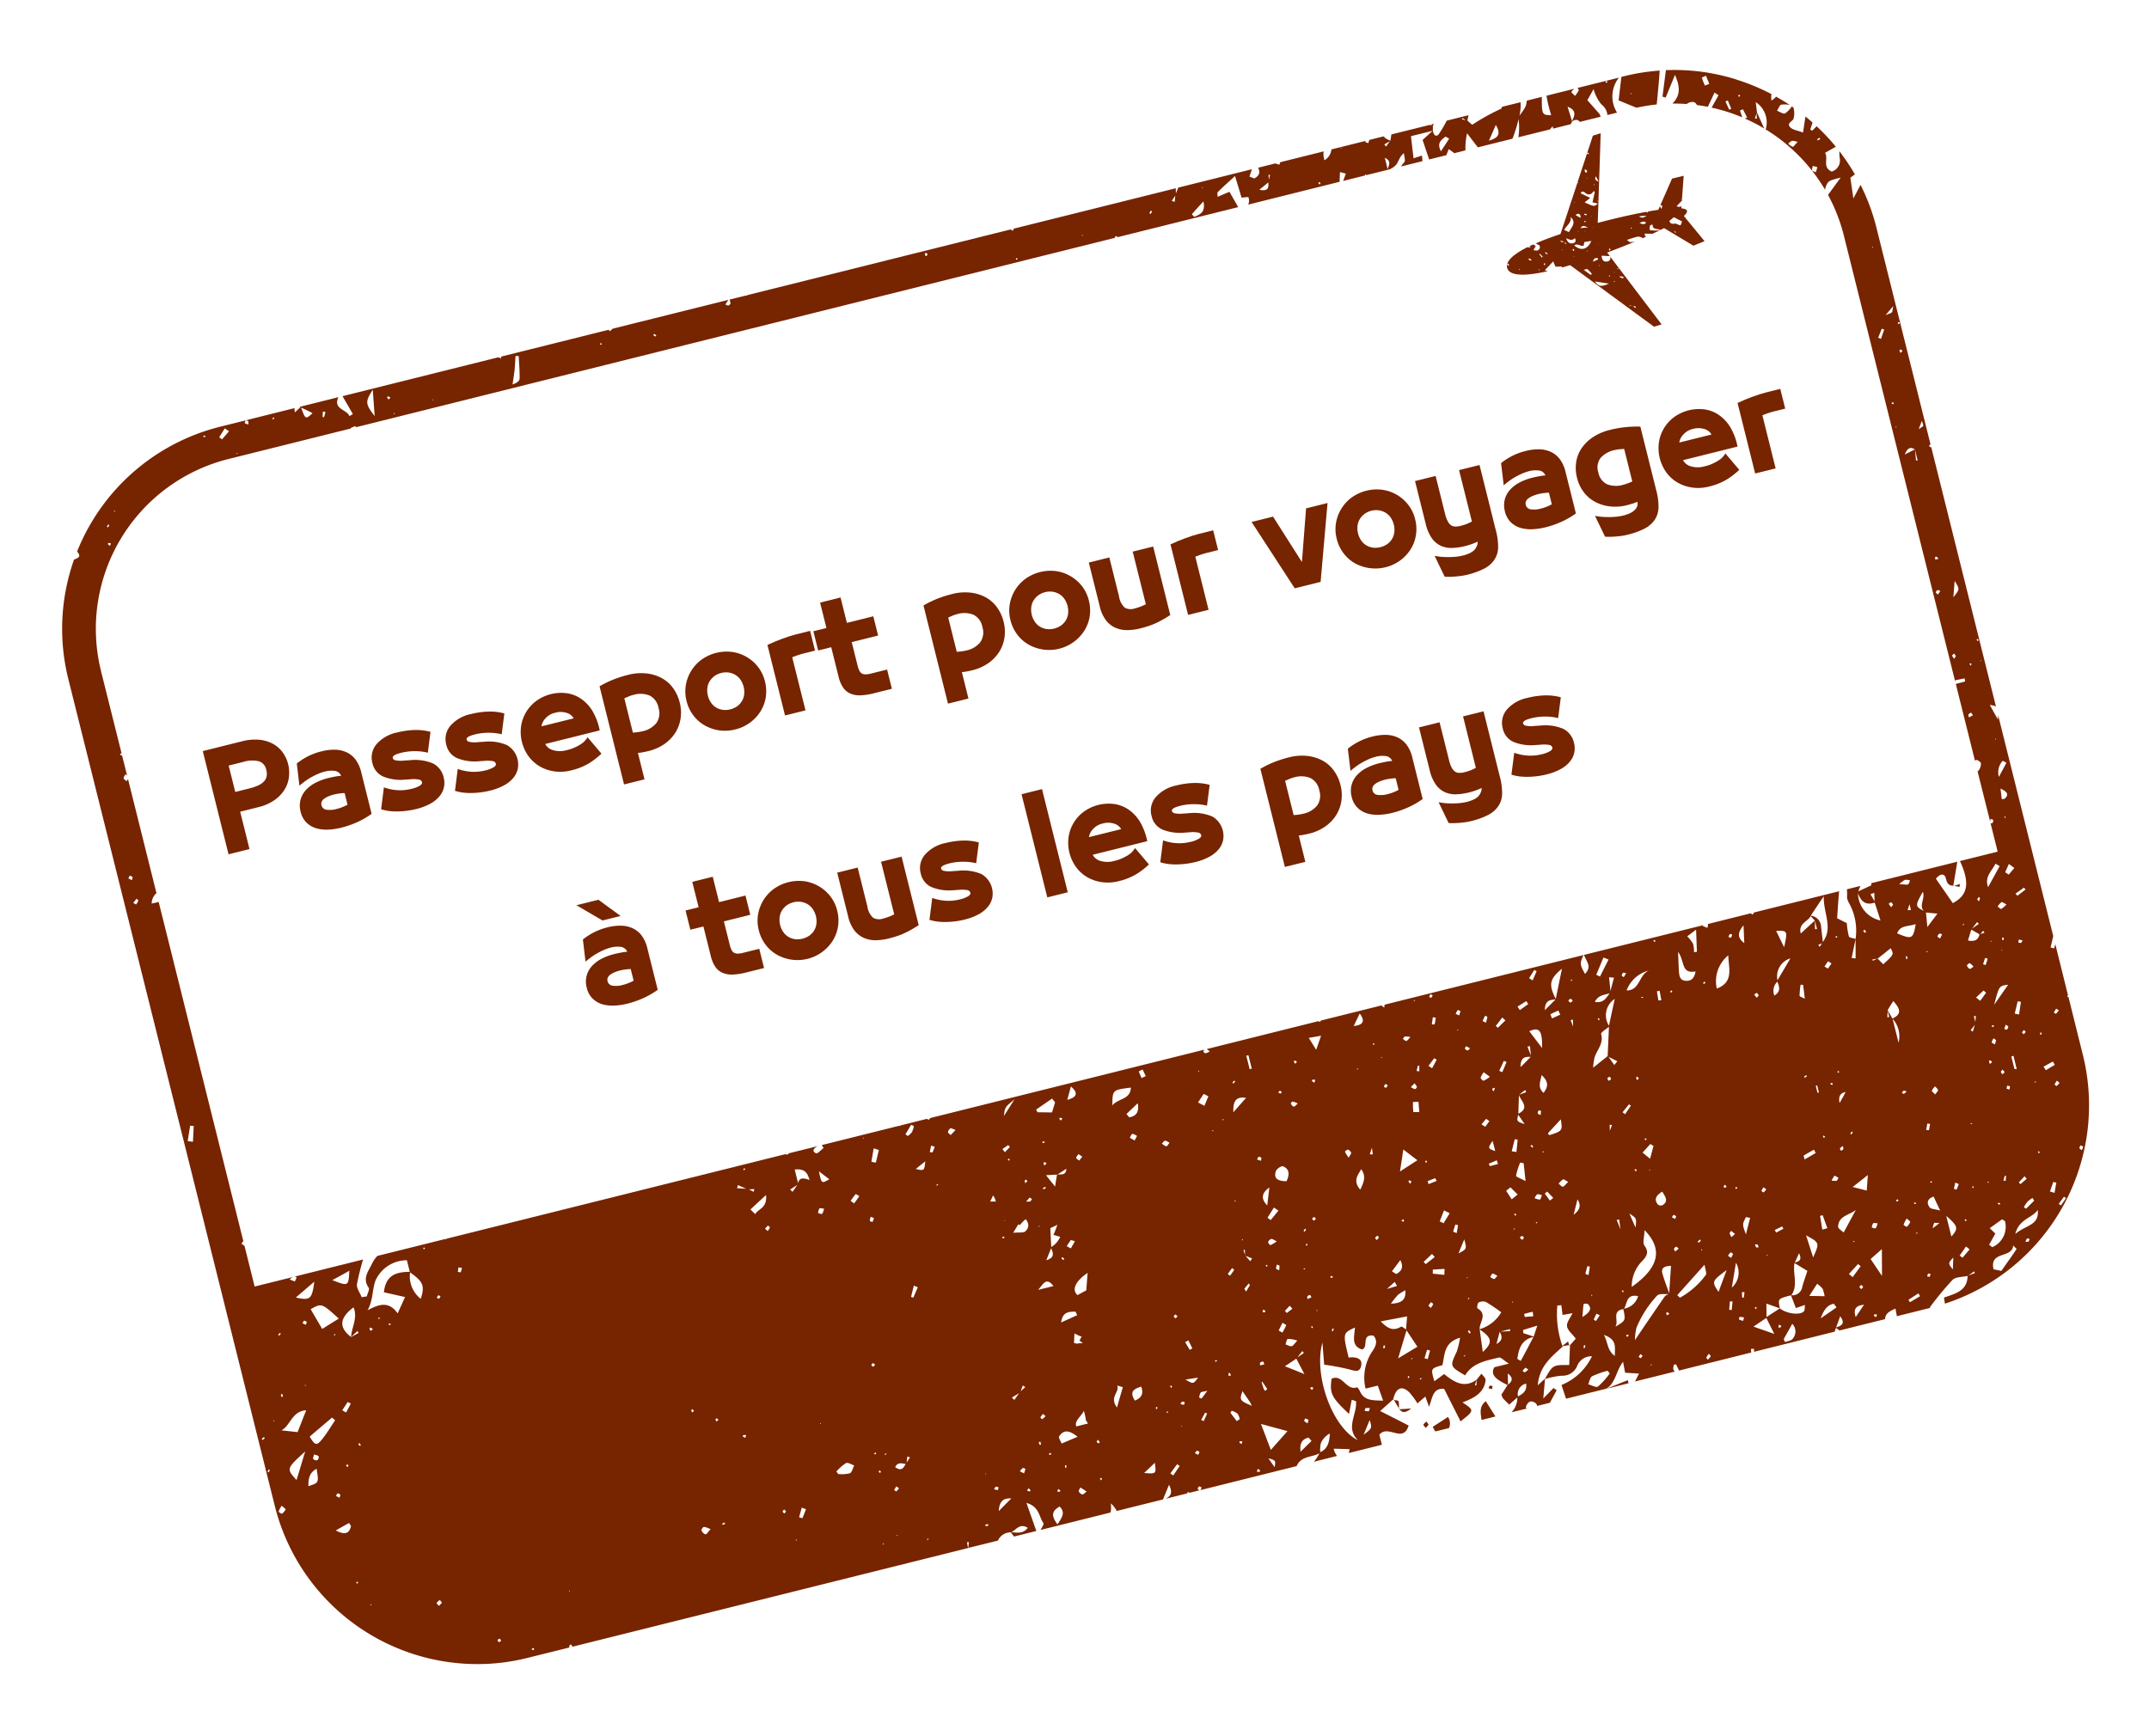 <svg xmlns="http://www.w3.org/2000/svg" width="253.463" height="204.795" viewBox="0 0 253.463 204.795"><defs><style>.a{mix-blend-mode:multiply;isolation:isolate;}.b{fill:#772400;}</style></defs><g transform="matrix(0.966, -0.259, 0.259, 0.966, -737.366, -129.519)"><g class="a" transform="translate(663.881 371.324)"><path class="b" d="M688.388,397.155l.371.226.151-.318c-.093-.058-.2-.179-.272-.156C688.538,396.935,688.469,397.069,688.388,397.155Z" transform="translate(-546.537 -248.844)"/><path class="b" d="M883.747,492.778a.853.853,0,0,1-.133-.058l.093-.145.04.017.116-6.228-.266.446-.376-.22c.22-.405.44-.816.654-1.221l.469-26.846-.156.5c-.18-.712-.324-1.285-.48-1.916a2.28,2.28,0,0,1,.654.359l.55-31.552-.093.04-.122-.237.22-.122.457-26.3a24.362,24.362,0,0,0-.5-5.389c-.382.411-.787.845-1.233,1.325.128-1.082.209-1.777.289-2.454l.62-.243a25.106,25.106,0,0,0-1.065-3.126c-.064.266-.127.538-.168.8a1.363,1.363,0,0,1-1.32,1.3c-.989-.787.064-1.615-.191-2.338.526-.139.984-.255,1.418-.37a25.23,25.23,0,0,0-1.563-2.917l-.648.376-.179-.191c.162-.249.318-.492.474-.735-.2-.3-.405-.6-.62-.9l-.77,1.754c-.561-.411-1.076-.608-1.285-.978-.336-.6.382-.591.619-.874a2.454,2.454,0,0,0,.336-1.291l-.145-.179a3.09,3.09,0,0,1-.978.59c-.22.058-.556-.347-.84-.544.22-.2.463-.585.672-.567a3.29,3.29,0,0,1,.949.284c-.422-.469-.857-.926-1.308-1.36a1.582,1.582,0,0,1-.636.3,2.052,2.052,0,0,1,.2-.723,25.513,25.513,0,0,0-3.433-2.657l-.046.017-.017-.064a24.388,24.388,0,0,0-7.8-3.253c-.405.978-.8,1.945-1.2,2.917.11.064.226.127.336.2l1.754-2.3c.185,1.273.133,2.391-1.065,3.126l-.093.069c.544.139,1.076.3,1.6.481a1.2,1.2,0,0,1,.672-.075.549.549,0,0,1,.451.5q.608.252,1.2.538l1.2-1.418.371.428-1.164,1.2a20.592,20.592,0,0,1,3.189,2.043l-.046-.845.371-.052.231,1.076-.3.029a20.217,20.217,0,0,1,1.916,1.742c-.133-.793-.243-1.453-.347-2.1l.023-.041c.04-.33.087-.66.156-1.129a2.853,2.853,0,0,1,.3,3.409,20.638,20.638,0,0,1,4.925,8.706,1.252,1.252,0,0,1,.174-.353c.474-.608.509-.579,1.968-.573-.689.561-1.239,1-1.968,1.592a20.287,20.287,0,0,1,.561,5.163l-.943,54.312.029-.3,1.146.075-.035.365c-.376.012-.764.006-1.14-.006L880.315,463a1.37,1.37,0,0,1,.145-.046c.127-.023.486.376.457.533a1.345,1.345,0,0,1-.509.764.76.76,0,0,1-.122.058l-.1,6.106.1-.3c.133.081.295.133.289.185a.433.433,0,0,1-.145.318c-.052.04-.15.023-.249.012l-.058,3.427-4.584-.081c.5,2.859-.168,4.144-2.1,4.578-.4-1.123-.8-2.234-1.18-3.3.723-.509,1.158-.324,1.146.29-.012.573.081.9.631,1.03.365-.8.735-1.621,1.181-2.6l-7.994-.139-.168.023v-.029l-2.287-.035-.069.243-1.667.29c.133-.191.272-.371.411-.556l-1.644-.029a6.611,6.611,0,0,1-.237.943,1.939,1.939,0,0,0,.081.776,6.733,6.733,0,0,1-.371,4.208c-.2.741-.394,1.476-.591,2.217l-.44-.168c.341-.683.689-1.366,1.03-2.049-.238-.168-.671-.318-.683-.492a8.286,8.286,0,0,1,.168-1.586c-.3-.261-.59-.521-.955-.845.353-1.013.677-2.014,1.047-3l.006-.017-10.338-.179a2.71,2.71,0,0,1-.226.2l-.185-.208-5.192-.087a1.776,1.776,0,0,1-.18.423l-.474-.353.058-.081-14.465-.255c.058.839.59,1.557-.469,2.2-.3-1.256-.307-1.308.4-2.2l-24.171-.417-.127.319a2.837,2.837,0,0,1-.255-.33l-7.38-.128-.1.139c-.052-.046-.116-.093-.179-.145l-13.573-.232.278.353a1.661,1.661,0,0,1-.544.093c-.087-.017-.214-.231-.191-.278a.8.8,0,0,1,.168-.174l-33.271-.579-.312.168-.1-.179-3.288-.052.012.041-.157-.029.024-.017-9.406-.162.133.382c-.353.145-.891.5-1.031.382-.469-.4-.081-.643.342-.758l.093-.012-3.479-.064-.359.116-.047-.122-41.213-.718-.156.058-.023-.064-8.265-.145a3.814,3.814,0,0,0-.851.724c-.6.729-1.569,1.36-1.111,2.616.087.232-.307.631-.475.949-.2-.023-.4-.041-.607-.064-.058-.556-.336-1.21-.133-1.638a28.738,28.738,0,0,1,1.442-2.616l-8.295-.145c.063.046.122.116.185.156a3.266,3.266,0,0,1-.336.405,5.91,5.91,0,0,1-.527-.4c.173-.064.307-.128.445-.162l-4.648-.087.087-4.926-.284-.365.295-.226.718-41.236c-.22.012-.492-.006-.845-.023a1.624,1.624,0,0,1,.862-1.042l.243-13.857-.226.185c-.093-.139-.266-.3-.249-.417.029-.145.214-.266.33-.4l.151.191.04-2.414-.011.011c-.064-.064-.127-.139-.191-.208l.093-.122.116.116.168-9.909-.023-.017.029-.07v-.093a20.645,20.645,0,0,1,20.977-20.259l14.882.261.024-.07.578-.069.017.15,92.248,1.6.017-.11.284-.04-.023.156,14.7.26c-.168-.648-.342-1.291-.527-2.014-.556.081-1,.139-1.505.214.058-.214.058-.48.168-.538.729-.423,1.493-.8,2.454-1.3.035,1.082.058,1.846.081,2.657l.787.139a1.1,1.1,0,0,1-.243.863l11.113.191c.1-.365.22-.729.336-1.094.209.122.417.237.62.353-.174.255-.347.509-.533.752l2.64.046.1-.128.081.128,2.836.052a2.253,2.253,0,0,0,.915-.347c.371-.312.6-.8,1.2-1.065-.07.359-.018.9-.232,1.042a3.868,3.868,0,0,0-.5.394l2.593.046a5.58,5.58,0,0,0,.122-.648c-.33.017-.666.035-1.042.052.121-.833.237-1.615.382-2.6.851.017,1.743.029,2.634.046-.515.266-1.025.533-1.424.741.053.839.1,1.626.151,2.419l2.09.041c.151-.209.3-.411.457-.62.215.255.388.463.515.637l1.349.017a8.492,8.492,0,0,1,.706-1.9c.266.643.532,1.291.8,1.933l4.208.075a16.516,16.516,0,0,0,1.291-2.043,7.419,7.419,0,0,1-.55,2l-.029.058,3.843.069c.122-.087.255-.18.417-.284a1.2,1.2,0,0,0-.035.29l2.153.035.237-.284c.538-.156.741.023.857.3l2.541.046-.047-.29-.573.1.591-.1c-.3-.613-.6-1.227-.99-2,.255-.261.648-.66,1.042-1.065a5.143,5.143,0,0,0,.422,1.968,1.733,1.733,0,0,1,.365,1.4l1.175.023a3.58,3.58,0,0,1,1.279-3.93l-5.03-.093c.058.122.1.231.07.3a2.969,2.969,0,0,1-.6.532l-.312-.556q.208-.148.434-.278l-3.363-.058a15.923,15.923,0,0,0-.057,2.356c-1.031-.29-1.065-.307-.51-2.367l-1.818-.029a2.994,2.994,0,0,0-.139.3c-.191.48-.729.816-1.169,1.193a5.2,5.2,0,0,0,.538-1.505l-2.234-.04-.041.035c-.052.041-.081.145-.133.156a24.857,24.857,0,0,0-3.75.932c-.058.023-.3-.388-.446-.6l-.017-.006c.1-.2.2-.394.3-.585l-2.651-.046a15.046,15.046,0,0,1-1.256,1.25c-.446.388-.7-.011-.62-.538l-.018.012c.064-.185.11-.359.156-.538h-.006l.18-.214-.347-.006.064.145-.214-.145-4.659-.087c-.1.226-.22.475-.289.666l-.011.006a1.727,1.727,0,0,1-.654-.689l-1.742-.029-.191.33-.329-.2.093-.133-4.168-.075a1.66,1.66,0,0,1-1.123,1.024,2.276,2.276,0,0,1,.179-1.036l-5.273-.093-.191.26-.411-.272-2.09-.035c.128.585-.1.961-.764,1.105l-.492-.359.5-.764-8.989-.156.035.017-.44.573.144-.591-19.692-.347-.139.22a2.762,2.762,0,0,1-.232-.214l.006-.011-31.911-.556h0c-.116.006-.278.058-.336,0h0l-1.922-.041a1.725,1.725,0,0,1-.023.492c-.017.081-.208.116-.324.168l-.284-.226.486-.434-14.048-.249-.411.2-.1-.2h.006l-13.087-.226-.018.214a3.338,3.338,0,0,1-.284-.22l-18.951-.33.631,2.356-.463.127c-.029-.816-1.69-1.273-.671-2.495l-4.735-.081.093.069-.77.411a1.646,1.646,0,0,1,.081-.492l-5.916-.1c.093.063.22.11.243.191.023.1-.052.237-.087.359a1.364,1.364,0,0,1-.359-.249c-.029-.035.1-.191.167-.3l-3.073-.052A24.561,24.561,0,0,0,670.53,381.2c.243.608.174.764-.6.833a24.445,24.445,0,0,0-4.3,13.435L664.6,455.218h.012l-.012.012-.712,40.79a24.622,24.622,0,0,0,18.98,24.357l.005-.006.006.011a24.4,24.4,0,0,0,5.157.637l5.1.093a.551.551,0,0,1-.023-.127c.011-.075.173-.128.266-.191a1.118,1.118,0,0,1,.122.324l48.066.839.052-.689.231.041-.26.642,3.606.07a1.648,1.648,0,0,1,1.736-.544c.069.191.151.382.226.573l2.709.046c-.081-1.059-.162-2.119-.266-3.5,1.372.822.99,1.974,1.314,2.819.052.139-.284.434-.533.695l8.509.15a3,3,0,0,0,.3-1.03,2.73,2.73,0,0,1,.44,1.042l5.626.1,1.14-1.488c.168.932-.035,1.291-.787,1.493l2.611.046.064-.139c.058.029.145.046.162.087l-.012.052,1.279.023c-.081-.069-.185-.15-.174-.214a.34.34,0,0,1,.249-.226c.081-.006.168.139.237.2l-.225.249,11.7.2c.822-1.053,2.032-.5,2.987-.77a4.982,4.982,0,0,1-.886.8l2.813.046a2.029,2.029,0,0,1-.162-.926l1.806.538c-.075.139-.145.278-.214.417l4.017.069c.006-.469.012-.891.017-1.216,1.32-.967,2.425,1.748,3.618-.156-.874-.793-1.69-1.528-2.8-2.524l1.841-.932c.66-1.233,1.418-1.36,2.055-.3a9.177,9.177,0,0,1,.585,1.5c.382-.186.706-.347,1.106-.538.034.417.063.724.116,1.267.649-.851.961-2.049,2.258-1.574.289,1.372.579,2.761.88,4.208,1.922-.816,1.922-.816.8-2.1,1.424-.144,2.761-.405,3.317-1.846.081-.214-.174-.562-.278-.851l-.712.527-.226.666-.157-.087c.128-.2.255-.388.388-.579-1.7.671-2.663-.394-3.56-1.621l-1.325.521c-.041-1.569-.041-1.569,1.4-1.586.6-1.065.81-2.547,2.853-2.588a9.9,9.9,0,0,1-.793,1.47c-1.251,1.482-1.262,1.47.22,2.975,1.227-1.2,2.831-1.036,4.387-1,.243.006.481.486.955,1-.851-.017-1.343-.023-1.777-.035-.619.683-.353,1.3.973,2.425-.342.318-.677.631-1,.914a2,2,0,0,0,.069.452c.145.3.319.573.515.92.405-.2.776-.382,1.146-.567a2.471,2.471,0,0,1-1.111,1.516l1.852.035-.081-.174c.4-.59.845-.718,1.285-.127a.571.571,0,0,1,.058.324l1.551.023c.405-.428.781-.828,1.152-1.215l-.289-.353-1.488.88c.336-.915.567-1.545.793-2.171a10.607,10.607,0,0,1,1.974.133,1.856,1.856,0,0,0,2.13-.695,1.812,1.812,0,0,1,1.939-.59,6.841,6.841,0,0,1-4.352,2.344c.034.567.069,1.129.1,1.7l4.856.087c1.262-.3,1.661-1.719,2.767-2.547l-.1,1.308c.422.139.851.283,1.557.515l-.694.781,4.85.087a.5.5,0,0,1-.11-.22c-.035-.18.11-.394.174-.59l.283.023c.052.266.1.532.151.8l8.77.15c.029-.139.052-.278.075-.417l.353.069-.081.353,9.806.168c.069-.116.151-.243.243-.388h0a2.156,2.156,0,0,1,.318.4l5.557.1c.168-.613.741-.781,1.5-.88-.029.376-.046.631-.064.88l-.081.023,4.144.075-.064-.058a37.4,37.4,0,0,1,3.438-2.449c.469-.261,1.216-.017,1.841.006-.48,1.73-2.02,1.638-3.351,1.748l-.075.718a24.606,24.606,0,0,0,23.31-24.108ZM870.173,377.84a8.611,8.611,0,0,1-.1-1.013l.527-.081c.041.342.087.683.127,1.03Zm2.032,3.484c-.052-.353-.116-.706-.174-1.054l.3-.04c.046.353.093.706.139,1.053Zm1.609-1.169c-.058-.023-.139-.041-.151-.075s.04-.1.069-.156c.052.023.133.04.145.081S873.838,380.1,873.814,380.155Zm1.268,3.045-.214-.093c.122-.185.237-.37.359-.555C875.175,382.766,875.128,382.986,875.082,383.2Zm3.23,4.295A1.831,1.831,0,0,1,877.9,387a1.322,1.322,0,0,1,.5-.2c.168,0,.336.139.631.278C878.6,387.339,878.381,387.541,878.312,387.495Zm1.852,3.606c-.128-.11-.347-.208-.359-.324-.012-.156.133-.33.214-.492l.475.284C880.355,390.794,880.262,390.95,880.164,391.1Zm1.152-3.71c.1-.041.209-.081.313-.11l.064.145-.313.122Zm-22.279-13.076c.035-.017.1.035.151.052-.023.052-.035.127-.075.145s-.1-.035-.151-.052C858.985,374.407,859,374.332,859.037,374.315Zm-1.482.405.046-.023-.046.023-.052.029h0Zm-3.6,3.1c-.023-.591-.046-1.181-.069-1.766C854.835,376.729,854.441,377.279,853.955,377.817Zm-8.8-1.881c.405,1.407-.37,1.54-1.262,1.58C844.265,377.053,844.641,376.59,845.156,375.936Zm-3.577-1.806.3.342-.4-.208Zm-2.494,1.6.341.341-1.325,1.187C837.857,376.19,838.483,375.976,839.085,375.727Zm-6.5-1.175-.584.492-.145-.3Zm-1.076,1.731c.729.614.185.973-.023,1.407Zm-4.642-2.512.005.122-.1-.046Zm-3.519,3.294c.017.058.058.127.04.174s-.093.069-.139.1l-.075-.261Zm-5.6-2.4.168.064c-.1.174-.2.342-.289.515Zm-.254.862c-.122.492-.174,1.1-1.256.568Zm-7.71-1.487.093.075-.116.052Zm-.272,1.684c-.052,1.285-.787,1.383-1.522,1.47l-.18-.376C808.32,376.48,808.841,376.15,809.506,375.722Zm-3.027-1.522c-.081.231-.168.457-.249.683l-.313-.2Zm-3.253.972.144.1a2.018,2.018,0,0,1-.249.249l-.139-.1C803.064,375.339,803.139,375.247,803.226,375.172Zm-8.474.689-.1.1-.035-.127Zm-8.22.6c.017.046.058.11.041.139s-.093.041-.139.058c-.017-.046-.058-.11-.041-.139S786.486,376.474,786.533,376.457Zm-10.28-3.392.255.2a1.853,1.853,0,0,1-.214.208c-.012.006-.133-.069-.127-.1A1.113,1.113,0,0,1,776.253,373.065Zm-33.352.967a2,2,0,0,1,.2.232l-.151.1-.2-.232Zm-6.4-.573c.029-.011.087.041.133.064l-.081.133-.133-.064C736.453,373.545,736.464,373.476,736.5,373.458Zm-10.633.5c.2-.538.376-1.088.561-1.638l.365.087c-.191.874-.336,1.76-.591,2.617-.069.243-.445.405-.978.44C725.443,374.957,725.675,374.466,725.872,373.956Zm-10.182.753.064.1-.122.006Zm-4.92.481.11-.116.046.145Zm-.087-2.165a1.81,1.81,0,0,1,.243.185l-.278.185a1.247,1.247,0,0,1-.1-.278C710.544,373.094,710.66,373.012,710.683,373.024Zm-1.54-1.21-.585,3.033C707.858,373.2,707.9,372.932,709.143,371.814Zm-6.338.938.278.127c-.11.185-.214.376-.33.55l-.156-.069Q702.693,373.056,702.805,372.752Zm-1.245-.128c-.967.509-1,.515-1.123-.99C700.808,371.953,701.173,372.278,701.561,372.625Zm-4.544-.723c.006.052.04.11.023.15s-.087.046-.133.075l-.1-.1Zm-5.261,2.923.034.133-.145-.029Zm-.637-3.143.382.452-1.036.706-.266-.318C690.505,372.243,690.812,371.965,691.119,371.681Zm-2.628.174c.052.017.122.023.145.064s-.012.1-.023.151l-.226-.1Zm-12.4,5.84-.075.133-.087-.122Zm-1.181,1.372.075.133a2.424,2.424,0,0,1-.226.191l-.075-.133A1.8,1.8,0,0,1,674.906,379.067Zm-.544,2.113a1.759,1.759,0,0,1,.26.116l-.185.255a1.346,1.346,0,0,1-.174-.243C674.251,381.284,674.338,381.174,674.362,381.18ZM802.271,492.245c.353-.8.66-1.505,1.053-2.4.423.544.77,1,1.274,1.65C803.713,491.782,803.024,492,802.271,492.245Zm1.013,1.476-.226.237a1.876,1.876,0,0,1-.122-.3c-.006-.035.1-.133.1-.133A2.564,2.564,0,0,1,803.284,493.721Zm.393-15.09-.006.145-.1-.075Zm-.162,3.415a1.2,1.2,0,0,1-.278.243c-.035.012-.139-.133-.214-.208a1.189,1.189,0,0,1,.272-.243C803.324,481.821,803.435,481.971,803.516,482.046Zm-.3-5.221c.017.046.058.11.041.139s-.087.04-.133.064c-.011-.046-.052-.11-.035-.139S803.168,476.849,803.215,476.825Zm-.706-3.809c.469,1.135-.075,1.406-1.065,1.239C801.779,473.868,802.109,473.48,802.508,473.017Zm-1.9,6.159.012.168-.145-.07Zm-3.178-4.81c-.318.475-.573.851-.984,1.459-.191-.614-.29-.955-.487-1.586C796.593,474.3,796.905,474.325,797.426,474.366Zm-2.321,4.741a2.018,2.018,0,0,1,.313.11l-.191.3a1.483,1.483,0,0,1-.214-.26C795,479.233,795.082,479.1,795.105,479.106Zm-1.447-2.72a1.778,1.778,0,0,1,.226.2l-.249.2a1.9,1.9,0,0,1-.1-.289C793.531,476.461,793.647,476.374,793.658,476.386ZM792.194,481a2.638,2.638,0,0,1,.515.382c-.26.116-.452.278-.556.231-.127-.052-.2-.272-.249-.44C791.9,481.144,792.124,480.97,792.194,481Zm-1.129-1.655a2.161,2.161,0,0,1,.156.272c0,.017-.11.11-.139.1a1.42,1.42,0,0,1-.266-.162Zm-2.761-4.978h.255c-.006.538-.017,1.082-.029,1.632h-.255C788.287,475.453,788.293,474.91,788.3,474.366Zm-2.119,2.46.052.162-.272.151-.052-.151A2.572,2.572,0,0,1,786.185,476.825Zm.8,2.333c-.631.417-1.256.833-1.887,1.25C785.346,479.407,785.7,478.573,786.984,479.158Zm-2.714,26.736.359.37c-.2.266-.44.5-.666.753l-.365-.359C783.818,506.4,784.044,506.143,784.27,505.894Zm-.156-7.033c.017-.035.093-.04.144-.058.012.052.052.116.035.15s-.093.041-.145.058C784.131,498.96,784.1,498.9,784.114,498.861Zm1.423,15.241a1.565,1.565,0,0,1,.267.116l-.2.243a1.3,1.3,0,0,1-.168-.232C785.427,514.2,785.514,514.1,785.537,514.1Zm-.625-3.809.741-.573.133.26Zm.364-13.614c-.058,0-.231-.336-.179-.422a.587.587,0,0,1,.451-.255c.139.006.266.2.55.434A3.8,3.8,0,0,1,785.277,496.679Zm.382,2.64a1.74,1.74,0,0,1-.179.486c-.139-.127-.3-.22-.289-.272a1.726,1.726,0,0,1,.22-.44C785.5,499.168,785.665,499.249,785.659,499.319Zm-.046,4.856c.07.145.139.278.214.417l-.775.318-.139-.307Zm-.2,4.2c-.422.255-.637.486-.822.463-.226-.023-.428-.255-.642-.393.144-.2.3-.556.434-.55A3.634,3.634,0,0,1,785.41,508.377Zm-1.6-27.437-.162.069-.046-.133Zm-.145,5.146c.075.017.127.162.185.249l-.284.145-.2-.266C783.471,486.168,783.581,486.064,783.668,486.087Zm-.99,17.944c.011.023-.069.133-.093.127a1.478,1.478,0,0,1-.266-.1l.173-.261A1.808,1.808,0,0,1,782.678,504.031Zm-.2-6.13-.382-.775c.22.174.446.342.677.509Zm-.266-1.47-.145.591-.023-.608Zm-.052-1.256.151-.006-.064.133Zm.475-4.474-.139-.017a.527.527,0,0,1,.011-.162l.133.017A.391.391,0,0,1,782.637,490.7Zm-.162-16.1-.017.127-.133-.081Zm-.191,2.813.463.417-.747.961c-.208-.191-.411-.388-.619-.579Zm-.023,4.526-.156-.023.116-.127Zm-5.354,0c-.209.133-.405.342-.48.3-.174-.081-.289-.284-.429-.44.151-.087.313-.243.451-.232S776.716,481.769,776.907,481.936Zm-.834-9.174.156.851-.538.093c-.041-.283-.081-.561-.122-.845Zm-2.987,5.036-.214-.457c.538-.3,1.076-.585,1.615-.88C774.406,477.485,773.926,477.9,773.086,477.8Zm.324,2.356c-.168.185-.289.318-.417.452l-.469-.463c.139-.127.272-.341.411-.347S773.22,480,773.411,480.154Zm.776-5.684c-.445,1.372-1.754.81-2.657,1.459C772.016,474.169,772.016,474.169,774.186,474.47Zm-6.8-1.968c.648.972.4,1.407-.828,1.424C766.91,473.324,767.154,472.913,767.391,472.5Zm-1.2,7.936.353.422-.474.342c-.093-.139-.284-.3-.255-.4C765.857,480.657,766.06,480.559,766.193,480.437Zm-.99-4.706a1.473,1.473,0,0,1,.249.168l-.238.185a2.3,2.3,0,0,1-.139-.266C765.07,475.807,765.18,475.72,765.2,475.732Zm-.324-2.42.226.521c-.209.336-.417.671-.66,1.054-.573-.162-1.106-.313-1.644-.463l-.075-.347Zm-1.713,8.816c.376-.122.747-.243,1.2-.388C764.091,482.527,763.594,482.208,763.166,482.128Zm1.025,4.393-.238.2a1.175,1.175,0,0,1-.11-.266c-.006-.035.093-.122.093-.122A1.256,1.256,0,0,1,764.19,486.521Zm-.591,7.739c-.2.568-.405,1.146-.683,1.945l-1.146.272C761.215,495.678,762.014,494.792,763.6,494.26Zm-1.563-3.693c.411-.359.822-.712,1.233-1.071l.307.307c-.382.382-.758.77-1.14,1.152Zm.446-12.659.255.087-.133.133-.168-.046Zm-.492,2.391.3.168a1.257,1.257,0,0,1-.238.2c-.029.017-.156-.064-.151-.087A1.327,1.327,0,0,1,761.99,480.3Zm1.129,1.829c-.156.318-.3.642-.585,1.3-.289-.654-.44-1-.689-1.569C762.43,481.983,762.778,482.058,763.119,482.128Zm-.92,3.317c.173-.046.417.185.845.4a3.549,3.549,0,0,1-.862.452c-.122.023-.284-.191-.429-.3C761.9,485.8,762.014,485.5,762.2,485.444Zm-1.076-2.24a1.333,1.333,0,0,1,.307-.029l-.029.174-.307.023Zm1.053,4.544a2.686,2.686,0,0,1-1.927,2.454c.139-.671.289-1.337.474-2.182Zm-4.19-1.91c.538.9.4,1.458-.214,1.783-.249.133-.683-.081-1.424-.208Zm-.017-6.859c-.012-.035.046-.1.069-.156.052.029.139.041.151.081s-.041.1-.069.156C758.066,479.037,757.979,479.019,757.968,478.979Zm1.337,15.732c-.475-.006-.949-.017-1.858-.034C758.332,494.063,758.772,493.5,759.3,494.711Zm.185-7.172-.081-.116.151-.012Zm.706,2.784c.093.608.156,1.2-.915,1.227C759.582,491.14,759.889,490.735,760.2,490.324Zm-.886-6.431.2.26-.857.729-.272-.359C758.691,484.31,759,484.1,759.31,483.893Zm-.064-2.049c.012-.046.1-.075.151-.116l.156.231-.318.179A1.736,1.736,0,0,1,759.247,481.844Zm1.794,16.462.075.451c-.683.11-1.366.226-2.049.336C759.565,497.889,760.306,498.121,761.041,498.306Zm.179-6.251a2.661,2.661,0,0,1-.156-.278l.139-.1.168.272Zm-.66-19.8c-.758.706-1.227,1.135-1.7,1.569C759.23,472.86,759.23,472.86,760.56,472.253Zm-2.1,5.013.133.272-.729.44-.191-.434Zm-1.678,7.727.139.411-1.187.382-.145-.423C755.994,485.242,756.387,485.114,756.787,484.993Zm-1.575-2.46c.313,1.083.029,1.442-1.03,1.193C754.471,483.389,754.761,483.054,755.212,482.533Zm-.006,5.065-.041.162-.237-.087c.04-.04.075-.1.127-.122S755.16,487.58,755.206,487.6Zm-2.813-14c.1-.029.261.156.538.341-.324.2-.521.313-.712.428-.081-.139-.255-.313-.22-.417A.645.645,0,0,1,752.393,473.6Zm-2.726,1.372.37.243a4.91,4.91,0,0,1-.405.561c-.035.035-.2-.058-.312-.093Zm-.516,4.567c.029-.017.1.041.156.064l-.266.139C749.088,479.638,749.106,479.563,749.152,479.534ZM748.012,472l.284.214a3.233,3.233,0,0,1-.405.637,2.023,2.023,0,0,1-.6.319l-.214-.266C747.393,472.606,747.7,472.3,748.012,472Zm.5,4.584c-.394,1.053-.411,1.077-1.314.584C747.589,477,747.977,476.825,748.515,476.588Zm-1.459.614h0C746.842,477.236,746.918,477.225,747.057,477.2Zm-3.241,13.516c-.278.347-.55.695-.828,1.042l-.237-.156c.22-.4.445-.8.666-1.2Zm-.787-17.185c.179.122.365.237.544.353-.243.446-.486.9-.729,1.349l-.481-.237C742.583,474.51,742.808,474.024,743.028,473.532Zm-.845-1.551.063.1-.127.012Zm-1.58,9.261c.151.121.336.237.324.26a3.132,3.132,0,0,1-.289.394c-.093-.075-.266-.162-.261-.22A1.557,1.557,0,0,1,740.6,481.242Zm-1.018-3.039c.029-.017.231.226.353.347-.272.226-.538.446-.811.666l-.324-.394A7.945,7.945,0,0,1,739.584,478.2Zm-3.5-3.728c.463.6.695.9.949,1.227C736.007,475.98,736.007,475.98,736.088,474.475Zm-1.06,4.255c.087-.052.29.093.521.174-.174.243-.255.457-.405.521-.1.04-.289-.145-.434-.232C734.809,479.031,734.884,478.817,735.028,478.73ZM734.4,471.6l-.006.029.006-.029-.029.034Zm-1.013,1.939c1.146.174,1.361.729,1.366,1.644-.538-.376-1.065-.666-1.4.017C733.367,474.684,733.373,474.163,733.384,473.538Zm-.173,1.835-.753.642-.2-.341C732.575,475.575,732.893,475.471,733.211,475.373Zm-5.684,2.043-.405-.683,2.217-1.169C729.072,477.161,728.025,476.86,727.527,477.416Zm1.262,1.956a1.836,1.836,0,0,1-.358.347l-.237-.341a3.223,3.223,0,0,1,.422-.266C728.632,479.1,728.812,479.338,728.788,479.372Zm-.758-4.544-.463-.428c.209.046.411.087.614.127Zm-.295-2.975.005.151c-.046.017-.1.058-.139.052s-.064-.069-.093-.11Zm-1.291,1.719.822.677-1.024-.347Zm-34.354.851c.168.064.272.11.382.151a2.554,2.554,0,0,1-.272.457c-.029.029-.208-.075-.318-.116Zm-3.125,2.559c.035-.017.127.122.2.191a1.075,1.075,0,0,1-.266.226c-.029.012-.127-.127-.2-.2A1.058,1.058,0,0,1,688.966,476.982Zm-.243-5.887c.047.023.122.035.133.069s-.04.093-.064.139c-.046-.023-.116-.04-.127-.075S688.7,471.141,688.722,471.1Zm-1.881,5.754a3.35,3.35,0,0,1-.411-3.34C687.646,474.979,687.721,475.483,686.841,476.849Zm-4.573-3.5a4.042,4.042,0,0,1,4.168-1.32c-.006.515-.017.961-.023,1.407-1.441-.359-2.8-.463-3.572,1.54l2.263,1.187c-.376.457-.776.949-1.343,1.638-.625-1.731-1.893-1.609-3.334-1.273C681.389,475.558,681.6,474.25,682.268,473.352Zm.336,5.568-.232-.116.1-.116c.052.023.121.041.145.075S682.61,478.869,682.6,478.921Zm-1-1.111-.133.069-.1-.1c.04-.023.087-.069.127-.069S681.568,477.775,681.6,477.81Zm-1.366.781a2.032,2.032,0,0,1,.226.266l-.324.122a1.474,1.474,0,0,1-.058-.318C680.075,478.637,680.219,478.573,680.237,478.591Zm-.677-7.12c-.573,1.754-.579,1.754-2.223.55C678.188,471.813,678.8,471.662,679.56,471.471Zm-.637,4.295c.174,1.366-.851,2.228-1.186,3.305C676.625,477.641,676.961,476.548,678.922,475.766Zm-.2,3.073-.973.237-.006-.006.891-.486Zm-5.62,8.833.272.4c-.718.62-1.389,1.291-2.153,1.829s-.926.382-1.244-.747C671.039,488.645,672.069,488.159,673.1,487.673ZM672.614,476l.278-.237c.087.081.237.156.243.237s-.116.2-.18.3Zm-.9,20.716-.2.313-.358-.312c.093-.087.191-.226.289-.232S671.618,496.633,671.711,496.72Zm-.694-13.6.1.087-.128.046Zm-1.274-6.691.093.121a2.334,2.334,0,0,1-.249.174l-.093-.122C669.575,476.548,669.656,476.484,669.742,476.432Zm-1.6,7.015a1.446,1.446,0,0,1,.017.318l-.168.04a3.165,3.165,0,0,1-.017-.324Zm2.246,2.6c-.607.816-1.1,1.482-1.655,2.234-.591-.232-1.187-.463-1.783-.694C668.139,487.314,668.707,485.711,670.391,486.046Zm-6.292,5.84a2.707,2.707,0,0,1,.208-.232l.122.087-.2.243Zm.353-3.936c.093-.052.2-.093.3-.139l.063.168-.3.133Zm.006,9.146c-.058.017-.336-.307-.307-.353a3.431,3.431,0,0,1,.521-.562,3.075,3.075,0,0,1,.353.527A1.522,1.522,0,0,1,664.458,497.1Zm1.227-45.091-.573-.243c.249-.561.5-1.117.747-1.679l.4.145C666.067,450.824,665.876,451.415,665.685,452.005Zm.776-28.773-.278-.266.509-.382c.052.1.168.237.139.284A2.472,2.472,0,0,1,666.461,423.232Zm.266-2.9-.353-.312c.087-.087.168-.237.266-.249.075-.006.174.156.261.237Zm-.4,66v-.139l.122.064Zm2.691,4.376c-.584.943-1.169,1.887-1.863,3C666.333,492.095,666.333,492.095,669.019,490.706Zm-.7,4.052c.22-.833.5-1.5,1.465-1.725C669.621,494.7,669.621,494.7,668.318,494.757Zm1.8-2.68a.525.525,0,0,1-.417-.26c-.04-.1.128-.289.237-.5.208.156.434.243.463.371A.489.489,0,0,1,670.119,492.078Zm.845,15.27c-.035.012-.1-.041-.151-.064.029-.052.04-.133.081-.145s.1.041.151.064C671.016,507.255,671,507.336,670.964,507.347Zm-.88-6.7c.793-.208,1.268-.33,1.743-.451.057.226.15.376.11.451C671.531,501.368,671.021,501.5,670.084,500.644Zm1.65,9.585.069-.133.087.122Zm1.76-16.554-.133.1-.15-.255.289-.017Zm-.839-20.792c.909-.44,1.615-.776,2.582-1.239C674.448,473.561,674.188,473.694,672.654,472.884Zm4.249,3.71-2.211.677c-.284-1.048-.5-1.829-.712-2.6C675.421,474.3,675.421,474.3,676.9,476.594Zm-1.5,15.16a2.272,2.272,0,0,1-.11-.278l.151-.064a2.33,2.33,0,0,1,.11.278Zm-.544-4.231-.365-.376c.295-.261.584-.521.88-.782l.3.289Zm1.1-9.145c-.035.012-.1-.035-.151-.058l.249-.122C676.011,478.278,676,478.354,675.959,478.377Zm3.571,34.012c-.064-.139-.214-.359-.168-.405a1.262,1.262,0,0,1,.457-.232l.156.365Zm5.707,5.973c-.029-.1-.11-.243-.069-.289.057-.069.2-.075.3-.1l.087.3Zm3.751,1.968-.231-.156c.046-.035.1-.1.151-.11s.1.058.156.087Zm5.887-5.58-.081-.11h.133Zm17.22-2.379c-.168-.046-.312-.341-.359-.555-.023-.081.26-.347.371-.33.2.035.376.22.718.446C712.466,512.157,712.24,512.412,712.1,512.371Zm2.24-.538-.035-.156a2.141,2.141,0,0,1,.307-.07l.035.168Zm.208-13.869-.278.122a1.316,1.316,0,0,1,0-.3c0-.029.127-.075.127-.075A1.328,1.328,0,0,1,714.544,497.964Zm2.223,1.91a1.808,1.808,0,0,1-.029-.3c0-.035.127-.093.145-.075a1.365,1.365,0,0,1,.179.22Zm2.8,2.715a1.344,1.344,0,0,1-.238-.208c-.017-.017.058-.151.081-.151a1.693,1.693,0,0,1,.33.075Zm2.124,9.823c-.046-.1-.145-.2-.122-.284s.156-.122.243-.18l.144.3Zm.457,3.392.133-.1.006.156Zm1.458-2.3-.342-.22c.2-.336.405-.677.6-1.013l.434.318C724.072,512.892,723.84,513.2,723.608,513.506Zm4.932-10.164-.029-.116.128.023Zm1.846,6.489a4.064,4.064,0,0,1-1.337-.266l-.139-.347a5.346,5.346,0,0,1,1.354-.665c.244-.052.573.33.863.515C730.884,509.332,730.664,509.784,730.386,509.83ZM732.053,519l-.093-.139.162-.006Zm1.656-8.5c.058-.023.127-.075.179-.064s.058.1.087.151l-.127.145Zm.029-2.182.238-.081.005.156c-.052.017-.11.058-.151.046S733.767,508.366,733.738,508.32Zm.087,10.083.023-.11.116.069Zm1.3-5.088a.789.789,0,0,1-.191-.226,3.329,3.329,0,0,1,.353-.347l.249.3A3.046,3.046,0,0,1,735.127,513.315Zm-.2-4.463c.046-.087.064-.174.1-.191s.1.041.162.064Zm.816,1.661c.457-.532.88-.208,1.291-.04C736.672,510.855,736.3,511.219,735.746,510.513Zm.382-12.317c.081-.07.151-.2.237-.2.07-.006.151.128.226.2-.081.069-.156.191-.237.2S736.2,498.271,736.128,498.2Zm1.019,21.642c.035-.075.046-.15.087-.168s.093.035.144.052Zm.035-9.493c.093-.22.185-.446.272-.666l.278.179Zm7.357,9.7-.318-.064.064-.174a2.249,2.249,0,0,1,.324.058Zm1.268-5.939-.029-.1.139.041Zm.394,4.579c.376-1.129.938-1.349,1.817-1.059C747.5,517.922,746.987,518.218,746.2,518.681Zm.133-2.634c.093-.075.174-.2.284-.226.081-.017.191.093.289.15-.058.1-.139.29-.173.284A2.03,2.03,0,0,1,746.333,516.047Zm.637,5.424c.631-.093,1.244-.822,2.026.006C748.238,522.049,747.6,521.679,746.97,521.471Zm3.346-4.086a1.8,1.8,0,0,1-.278-.185l.26-.208a2.1,2.1,0,0,1,.162.3C750.466,517.3,750.344,517.4,750.316,517.384Zm-.081-2.229-.417-.359a1.812,1.812,0,0,1,.423-.283c.069-.023.191.11.295.168Zm1.129-8.659-.2-.353.949-.272Zm1-.8c.133-.2.272-.394.4-.59l.249.254Zm.694,6.35-.006.341-.18-.006c-.011-.116-.011-.226-.011-.341Zm-.573,9.944c-.48-1.175-.261-1.7.787-1.968C753.765,520.9,753.221,521.314,752.486,521.992Zm1.256-3.653a1.653,1.653,0,0,1-.284-.1l.185-.26a1.922,1.922,0,0,1,.2.237C753.852,518.229,753.771,518.345,753.742,518.339Zm-.11-4.567c.04-.046.075-.122.122-.139s.11.029.167.046l-.04.179Zm.335-4.237c-.029.012-.191-.243-.167-.255a3.125,3.125,0,0,1,.405-.318l.226.336A3.221,3.221,0,0,1,753.968,509.535Zm1.268,6.24-.156.023.052-.289.162-.012A1.494,1.494,0,0,1,755.236,515.775Zm1,3.571a.7.7,0,0,1-.318-.457c-.006-.127.2-.272.3-.405.168.18.336.365.59.654C756.526,519.248,756.324,519.392,756.237,519.346Zm-.81-6.436c-.035-.33-.2-.77-.075-.886.793-.706,1.395-.342,2.1.6C756.6,512.742,756.086,512.817,755.427,512.91Zm3.363,5.406-.075-.266.185-.035.029.174Zm.886-4.306c-.058.012-.151-.139-.232-.214.1-.081.2-.2.307-.231.058-.012.15.156.226.243C759.889,513.87,759.791,513.986,759.675,514.009Zm.839-2.559c-1.082-.017-1.922-.029-2.888-.046-.2-1.158,2.9-1.3.845-3.253l.5-.093c.5.133,1.013.261,1.656.417C760.2,509.628,759.368,510.589,760.514,511.451Zm1.158-6.8c.116-.585.225-1.169.336-1.754-.677-.347-1.36-.689-2.1-1.065.11-.347.208-.654.342-1.077,1.024.972,1.985,1.378,2.691-.411.342.654.689,1.013.608,1.215-.423,1.094-.955,2.147-1.447,3.218Zm1.846,3.34.6.365c-.37.614-.741,1.227-1.291,2.142C762.251,508.985,763.646,508.858,763.518,507.99Zm.405,10.795c.458-.249.915-.5,1.534-.839C765.272,519.265,765.272,519.265,763.924,518.785Zm1.164-8.532c-.365-1.134.144-1.377,1.146-1.395C766.291,509.761,765.921,510.125,765.087,510.253Zm2.078,9.7-.266-.324c.347-.278.7-.562,1.053-.839l.237.278Zm.052-8.081.081-.255c.046.029.122.046.133.087s-.029.1-.052.156Zm1.221.764c-.029.017-.1-.035-.151-.058l.255-.139C768.5,512.533,768.485,512.609,768.439,512.638Zm1.152-2.72-.058-.249.174-.017c.006.058.041.122.018.162S769.637,509.882,769.59,509.917Zm-.006,4.735.023-.116.087.075Zm.532-14.332.029-.254c.034.046.087.093.087.139S770.158,500.28,770.117,500.32Zm.041,11.7c.093-.07.173-.179.278-.2.081-.011.185.087.278.139-.058.093-.145.284-.174.272A1.782,1.782,0,0,1,770.158,512.018Zm.474,6.338-.324-.29.307-.232c.087.081.237.168.237.243C770.841,518.177,770.708,518.264,770.632,518.357Zm.533-19.24-.162-.069.191-.272.173.07A1.827,1.827,0,0,1,771.165,499.116Zm1.812,10.448c-.735.6-.735.6-1.493-.162C772.073,509.466,772.473,509.512,772.977,509.564Zm-.9-7.7c.012-.075.156-.133.249-.2l.191.272-.278.2C772.184,502.039,772.062,501.941,772.079,501.86Zm.515,3.259.423-.1.208,1.03-.341.093Zm-.29,9.562-.26-.208.677-.712.2.168Zm.434-2.628-.238-.191a1.717,1.717,0,0,1,.319-.521c.11-.081.336-.006.822,0C773.185,511.7,772.965,511.873,772.739,512.053Zm2.7-3.751-.005-.15c.046-.017.1-.058.144-.046s.064.075.093.116Zm.475,10.158a2.706,2.706,0,0,1-.209-.243l.093-.139a1.683,1.683,0,0,1,.284.11Zm.144-2.767c-.156-.382-.306-.764-.463-1.146l.214-.191a2.457,2.457,0,0,1,.573.509,1.939,1.939,0,0,1,.086.7Zm.435-5.441a3.084,3.084,0,0,1,.127-.284c.006-.006.145.029.151.058a1.925,1.925,0,0,1,.018.318Zm.614,11.918a1.852,1.852,0,0,1-.3-.1l.2-.3a1.712,1.712,0,0,1,.2.255C777.214,522.049,777.127,522.177,777.1,522.171Zm.845-10.124c.1.845.191,1.511.295,2.368C776.924,513.384,776.924,513.384,777.949,512.047Zm1.013,10.049-.44-1.2C779.292,521.36,779.3,521.372,778.962,522.1Zm.1-2.078c-.11-1.082-.191-1.881-.33-3.259l2.8,1.626Zm-.179-4.347c.058-.017.133-.069.174-.046s.046.11.069.168c-.058.017-.133.07-.167.046S778.91,515.729,778.887,515.671Zm1.621-2.686-.29.133c-.156-.318-.312-.631-.469-.955l.422-.18C780.281,512.319,780.4,512.649,780.507,512.985Zm-.081-2.923c.029-.11.023-.266.087-.312a.519.519,0,0,1,.365-.035c.041.012.041.18.07.353Zm1.285-9.446c-.208.2-.422.405-.631.608l-.11-.382.666-.469Zm-1.319-2.234c-.209.2-.44.37-.66.55l-.2-.278.677-.538Zm2,22.759c.168-1.163.683-1.372,1.343-1.378l.237.474C783.511,520.5,783.06,520.758,782.388,521.141Zm1.679-3.033a1.482,1.482,0,0,1-.313-.353c-.023-.058.116-.191.18-.284l.347.266C784.177,517.905,784.125,518.009,784.067,518.108Zm-.857-7.189c.6-.2,1.071-.359,1.545-.521.111.521.232,1.053.446,2.008C784.3,511.729,783.8,511.358,783.21,510.919Zm1.412,10.87a3.3,3.3,0,0,1,.365-1.048,2.432,2.432,0,0,1,1.3-.793C785.989,520.828,785.63,521.627,784.623,521.789Zm1.441-27.957-.289-.371,1.042-.961.422.486C786.851,493.27,786.457,493.548,786.064,493.832Zm.845-3.751c-.26.654-.527,1.314-.787,1.974C785.526,491.024,785.943,490.434,786.909,490.081Zm-.55-3.571c.087-.087.168-.232.266-.249s.2.116.3.18l-.156.336Zm3.733,34.62c.341-.446.677-.891,1.14-1.5C791.262,520.643,791.262,520.643,790.093,521.129Zm1.3-2.529a1.987,1.987,0,0,1-.451-.179c.064-.1.127-.266.2-.266a1.7,1.7,0,0,1,.486.122C791.516,518.432,791.441,518.605,791.395,518.6Zm2.188-6.668a5.549,5.549,0,0,0-1.853,3.994l1.482.029c.046.579.093,1.134.15,1.881-1.157-.365-2.164-.532-2.361-1.812-.029-.179-.151-.515-.2-.509-1.36.116-1.222-2-2.64-1.754-.677,1.6-.6,2.113.909,4.538.278-.562.509-1.048.747-1.528l.434.3c-.232,1.528-2.055,2.674-.961,4.515-2.564-2.275-3.079-8.8-1.071-12.225-.156.851-.313,1.7-.474,2.576a27.1,27.1,0,0,1,2.784,1.337c.533.324,1,.619,1.36-.017.417-.729-.069-1.117-.746-1.314-.128-.035-.26-.046-.394-.07.075-2.964.075-2.964,1.638-3.23-.376,1.071-.99,1.985.133,2.715.851-.006.336-1.812,1.731-1.227C794.6,510.89,794.2,511.411,793.583,511.931Zm-6.176-4.735.151-.012c.017.052.052.11.035.151s-.075.058-.116.087Zm2.1-9.475c-.035.046-.058.11-.1.121-.029.006-.081-.046-.122-.075l.168-.185Zm-.024-1.667a2.083,2.083,0,0,1,.249-.2l.081.139a2.8,2.8,0,0,1-.249.191Zm-.428-6.17c-.967-.272-1.424-.7-.885-1.493.156-.232.8-.434.949-.313C789.78,488.6,789.606,489.224,789.057,489.884Zm-.388,15.634-.11.11-.035-.133Zm-.3-5.042-.046-.156.238.081Zm-.011,3.392-.5.081c.017-.1-.006-.243.052-.3a.494.494,0,0,1,.33-.093C788.275,503.562,788.3,503.724,788.356,503.868Zm1.285,4.434a2.527,2.527,0,0,1,.18-.249l.122.1-.191.249Zm1.314-13.082-.145-.284c.1-.046.214-.133.307-.127.058.006.1.174.145.266Zm.26,6.824c.046-.011.116.035.168.058v.191l-.278-.1C791.14,502.143,791.169,502.063,791.216,502.045Zm3.9,9.869-.15-.075.15-.284.156.075A2.687,2.687,0,0,1,795.117,511.914Zm.376-3.184c1,.075,2,.145,3.178.237l-.527,1.453c-.174-.2-.376-.5-.48-.469C796.472,510.311,795.974,509.552,795.493,508.73Zm2.443-17.944c.353.949-.052,1.54-.735,2.31C796.57,491.811,797.426,491.348,797.936,490.787Zm-1.077-1.7a4.321,4.321,0,0,1-.243-.776c-.006-.035.33-.2.417-.145a.613.613,0,0,1,.255.446C797.281,488.738,797.085,488.854,796.859,489.091Zm.99,10.037a1.162,1.162,0,0,1-.324.214c-.035-.1-.122-.237-.087-.284.064-.093.2-.139.307-.2C797.785,498.948,797.884,499.081,797.849,499.128Zm.463,5.534.133.532-1.239.035Zm-1.3,11.357-.145.012.081-.243c.041.029.11.052.122.093S797.039,515.972,797.015,516.018Zm.839-2.014.029-.168.121.116Zm.411,2.57-.052-.174.272.081Zm-1.9-3.1,1.812-2.929c.243.706.474,1.4.741,2.2C798.19,512.95,797.461,513.159,796.367,513.477Zm.845-6.443a10.627,10.627,0,0,1,1.082-.8,6.067,6.067,0,0,1,.99-.29C799.041,506.977,798.567,507.33,797.212,507.034Zm1.516-3.224c-.133-.145-.272-.289-.405-.434.434-.341.863-.683,1.3-1.024C799.806,503.324,799.36,503.654,798.728,503.81Zm.649-14.448.446-.683c-.041.266-.075.538-.11.8Zm.342,25.115-.342-.2c.185-.3.365-.6.55-.891l.318.179Zm.266-25.943h0l.075-.046Zm1.152,9.557-.2-.208.278-.093.035.168Zm.5,10.639-.214-.33a3.142,3.142,0,0,1,.422-.313c.064.1.2.243.173.278A2.287,2.287,0,0,1,801.635,508.73Zm.747-5.14-.156-.324,1.187-.648.22.434Zm1.632,11.687c-.029.017-.087-.029-.133-.046l.22-.1C804.065,515.2,804.048,515.265,804.013,515.277Zm.168-9.9c-.428-.162-.857-.324-1.279-.486l.127-.469c.452.1.9.191,1.36.284Zm3.907,14.448c.1-.422.2-.845.3-1.268C808.945,519.265,808.6,519.589,808.088,519.827ZM883.834,464.2c-.353.382-.712.764-1.285,1.378a1.977,1.977,0,0,1,.926-1.719Zm-.561-3.079.127.023-.081.1Zm.741-9.261-.034-.116.121.023Zm.318-2.668.075.156-.093.156-.133-.226Zm.642-38.486c.035-.017.1.046.162.069l-.1.168-.162-.081C884.9,410.8,884.928,410.717,884.974,410.7Zm-.313,12.555c-.012.064-.214.093-.631.261.307-.434.463-.643.614-.857A2.941,2.941,0,0,1,884.662,423.255Zm-.417-9.3c.005-.034.127-.1.139-.1a2.631,2.631,0,0,1,.2.243l-.289.168A1.969,1.969,0,0,1,884.245,413.953Zm.087-12.647.069.11-.139.012Zm.556,7.415c-.209.423-.243.6-.347.654-.127.081-.307.058-.8.127C884.216,409.178,884.407,409.045,884.887,408.721ZM883.492,441.9c.341,1.111.341,1.111-.648,1.823C883.093,443.034,883.278,442.507,883.492,441.9Zm-.689,9.863c.023.052.07.11.058.15s-.081.087-.127.133l-.1-.22Zm.18-26.053c-.006.44-.012.88-.023,1.32l-.191-.012c.075-.434.144-.874.214-1.314Zm-.891,44.547-.075.249-.081-.191Zm.8-59.318.255.168c-.215.324-.434.642-.654.966l-.284-.214C882.433,411.557,882.665,411.25,882.891,410.943Zm-1.036,8.717c.041-.006.093.052.139.081l-.069.162-.209-.133C881.762,419.73,881.8,419.666,881.854,419.66Zm-.336,2.842.069.11-.139.012Zm-.445,28.259a1.356,1.356,0,0,1-.162-.422c0-.052.2-.116.313-.174l.11.33Zm.087-7.814c-.087-.151-.2-.3-.174-.33a.436.436,0,0,1,.3-.179c.087,0,.18.122.266.185C881.42,442.727,881.3,442.837,881.16,442.947Zm.515-16.971c.6-.781.944-.637,1.3-.272C882.647,425.767,882.311,425.837,881.675,425.975Zm.654,12.914-.393-.006a1.7,1.7,0,0,1,.064-.3.229.229,0,0,1,.179.023A1.052,1.052,0,0,1,882.329,438.889Zm-1.377,19c.006-.116-.029-.272.035-.341.075-.087.232-.1.353-.145l.133.365Zm-.7,27.06-.266.237c-.1-.052-.26-.1-.267-.168-.011-.093.093-.2.151-.3ZM879.6,496.06c-.029.052-.04.121-.081.15s-.11-.006-.162-.011l.116-.249Zm-.1-20.7.405.405q-.972,1.024-1.956,2.043C877.832,476.472,878.9,476.1,879.5,475.361Zm-1.308,8.694a2.763,2.763,0,0,1-.116.278l-.144-.081c.029-.093.075-.185.116-.284Zm-.562,1.314-.023.122-.093-.075Zm-1.031-6.726.093.162-.2.336c-.058-.087-.18-.2-.156-.243C876.384,478.793,876.506,478.724,876.6,478.643Zm.064,5.348-.006.145-.1-.075Zm.59,5.551c-.869.729-1.534,1.291-2.205,1.858C876.182,489.392,876.182,489.392,877.253,489.542Zm-2.234-3.1c.145-.22.284-.44.428-.66l.267.168-.423.665Zm1.129-3.542-.509.017c.139-.093.278-.191.417-.289Zm-.521-1.447.145.26-.909.33Zm-.1,1.47c-.3.579-.741.724-1.5.353.255-.405.48-.776.712-1.14Zm-1.951,7.6c-.122-.168-.243-.336-.371-.5.359-.191.712-.388,1.071-.573l.22.33Zm.8,3.2-.046.174-.249-.075c.04-.046.075-.116.127-.127S874.323,493.7,874.381,493.716Zm-.428,1.476.238.278c-.075.145-.162.3-.249.463-.11-.11-.318-.243-.307-.336C873.67,495.446,873.838,495.325,873.953,495.192Zm.081,3.849.156.342-.3.191c-.046-.11-.145-.231-.127-.318S873.942,499.11,874.034,499.041Zm.035,1.956c.093.058.266.116.273.185.011.1-.093.226-.145.336l-.3-.191Zm.035-19.778c-.035.075-.052.145-.087.162s-.093-.035-.139-.052Zm-.573,4.694c.133.075.2.278.341.5-.22.069-.428.2-.5.145a.646.646,0,0,1-.22-.463C873.143,486.04,873.456,485.873,873.531,485.913Zm-.648,11.681a1.584,1.584,0,0,1,.191.243l-.307.18a1.65,1.65,0,0,1-.034-.336C872.732,497.646,872.871,497.576,872.883,497.594Zm-3.068-17.1.289-1.7c.353.139.712.272,1.268.48Zm1.453,1.279-.353.417c-.11-.139-.255-.272-.238-.307a.519.519,0,0,1,.29-.255C871.047,481.6,871.164,481.716,871.268,481.769Zm-.891-5.424c.1.8-.892,1.43-.481,2.194C869.016,477.751,869.1,477.659,870.376,476.345Zm-1.633-1.91a1.53,1.53,0,0,1,.521.214c-.11.133-.2.353-.336.388-.162.04-.359-.087-1.007-.284A3.158,3.158,0,0,1,868.744,474.435Zm.405,8.833-.174.069-.04-.133Zm-.671-5.927-.012.712-.388-.081Zm.093,2.472c-.741,1.615-.9,1.632-2.39.474C866.793,479.442,867.592,479.876,868.57,479.812Zm-1.98,3.652c0,.029-.093.046-.144.069a2.767,2.767,0,0,1,0-.313c0-.029.093-.041.144-.064A1.32,1.32,0,0,1,866.59,483.465Zm-.133-6.882c.081.041.093.214.133.33l-.3.214-.174-.469C866.232,476.629,866.376,476.542,866.458,476.582Zm-2.8,6.807c-.156-.278-.318-.556-.474-.828h.011c.614-.249,1.2-.515,1.8-.781C865.172,482.6,865.172,482.6,863.662,483.389Zm1.158-8.416c-.075.33-.156.66-.231.984l-.244-.955Zm-1.876-.463c.093.961.446,1.667,1.621,1.586.046.689.081,1.372.116,2.217A3.356,3.356,0,0,1,862.944,474.51Zm.209,8.046c-.2.041-.388.075-.579.116l-.006-.168Zm-.585-3.716a1.98,1.98,0,0,1,.122.3c.005.029-.07.081-.111.122l-.2-.225Zm-3.479-.081a.424.424,0,0,1,.168.012l-.023.145a.423.423,0,0,1-.168-.012C859.072,478.851,859.066,478.77,859.089,478.759Zm-.133-4.932c-.573,1.962.139,3.855-1.5,5.175.093-.613.18-1.227.278-1.841a1.35,1.35,0,0,0-.845-1.523C857.456,475.129,858.029,474.626,858.956,473.827Zm-1.627,5.29c-.127.116-.255.226-.382.342l-.1-.266Zm-.371-1.817c.081-.324.162-.648.249-.973-.006.336-.012.671-.017,1.013Zm.5,4.052.336.353c-.191.162-.382.324-.567.486l-.33-.347Zm-.6-5.678.342.643c-.614.312-1.245.642-2,1.042C855.211,476.1,856.4,476.247,856.86,475.674ZM855.3,494.381l-.151-.017.023-.174.145.017A.26.26,0,0,1,855.3,494.381Zm.162,2.414c-.278.318-.579.625-1.025,1.077C854.5,496.94,854.916,496.778,855.466,496.8Zm-.417,4.822a2.054,2.054,0,0,1-.243.2l-.075-.133a2.561,2.561,0,0,1,.243-.2Zm-.984-6.281c.046-.017.116.035.174.052l-.017.191-.267-.093C853.99,495.435,854.018,495.354,854.064,495.336Zm-.167-12.045c-.069.486-.139.972-.232,1.638-.284-.266-.532-.417-.509-.492a12.092,12.092,0,0,1,.452-1.233Zm-1.013-4.868c-.156-.793-.284-1.424-.411-2.1C853.787,476.629,853.793,476.652,852.884,478.423Zm.376,1.464c-.712.7-1.43,1.4-2.142,2.1A2.211,2.211,0,0,1,853.26,479.887Zm-.833,15.293q-.009.426-.017.851h-.174c.006-.284.012-.567.012-.851Zm-.787,10.807a3.343,3.343,0,0,1,.388.371c-.1.1-.209.278-.312.278a1.889,1.889,0,0,1-.556-.179A6.463,6.463,0,0,1,851.639,505.987Zm-.405-12.051-.023-.162.284-.1a.828.828,0,0,0,.041.145C851.425,493.872,851.327,493.9,851.234,493.936Zm.284,7.276c.006-.052.075-.093.116-.139l.133.22-.174.069C851.57,501.31,851.512,501.258,851.518,501.212Zm-.457-19.073c.046.585.174,1.216-.77,1.5A1.5,1.5,0,0,1,851.061,482.139Zm-2.136-7.449c-.173.776-.295,1.337-.457,2.055C847.8,475.87,848.039,475.332,848.925,474.69Zm-.4,8.439-.3.226-.2-.446c.116-.04.26-.139.342-.1S848.473,483.019,848.52,483.129Zm-1.442-7.849c.052-.029.185.075.278.122l-.22.318c-.1-.046-.191-.093-.284-.133A.963.963,0,0,1,847.078,475.28Zm-.811,2.367c-.359,1.412-.127,3.218-2.321,3.432A3.93,3.93,0,0,1,846.268,477.647Zm-2.882-3.913c-.26,1.146-.423,1.852-.585,2.553l-.342-.058a3.185,3.185,0,0,0,.145-1,4.321,4.321,0,0,0-.434-1Zm-.573,6.338c-.023.046-.1.064-.162.087l-.127-.116.254-.145C842.789,479.957,842.83,480.032,842.812,480.073Zm-2.639-2.188c.115-.579.255-1.158.48-2.165.509,1.268-.371,2.622,1.4,2.761-.312.643-.706,1.007-1.407.77S840.074,478.423,840.173,477.885Zm10.008,24.953-1.453.394c.006-.243-.023-.458.017-.469.446-.139.9-.243,1.349-.359Zm-3.473,11.82c-.046-.955-.081-1.708-.133-2.732C847.9,513.182,847.9,513.182,846.708,514.658Zm-2.252.029c.226-.272.452-.55.77-.938C845.411,514.7,844.9,514.652,844.456,514.687Zm-.33-4.509.064.3c-.312.075-.631.145-.943.22l-.075-.336C843.489,510.3,843.808,510.241,844.126,510.177Zm-1.065-4.445c-.035.012-.226-.22-.208-.243a2.332,2.332,0,0,1,.341-.336l.255.307A2.122,2.122,0,0,1,843.061,505.732Zm-1.476,7.322-.122-.052.122-.093Zm-1.291-5.047.445.214c-.278.492-.55.984-.984,1.754C839.64,508.713,839.64,508.713,840.295,508.007Zm-.347-3.566c.029-.052.041-.133.087-.156s.1.035.156.052c-.023.058-.041.133-.081.156S840.005,504.464,839.947,504.441Zm.822,7.062c.053.087.023.226.029.342-.1-.029-.237-.035-.278-.1a.823.823,0,0,1-.029-.342C840.584,511.434,840.729,511.44,840.769,511.5Zm-2.049-7.484-.064-.15a1.528,1.528,0,0,1,.232-.2l.127.29A1.769,1.769,0,0,1,838.72,504.019Zm0,14.679c-.017.04-.081.069-.127.1l-.07-.232.157-.017C838.7,518.6,838.732,518.658,838.72,518.7Zm-.2-9.1-.492.249a1.68,1.68,0,0,1-.1-.48c.006-.087.162-.162.255-.243Zm-.833,2.205a2.619,2.619,0,0,1-.336.4l-.3-.341a2.263,2.263,0,0,1,.411-.3C837.487,511.544,837.7,511.77,837.684,511.8Zm-6.159-9.25c.209.712.44,1.291-.382,1.551a.568.568,0,0,1-.5-.2C830.333,503.209,830.657,502.809,831.525,502.554Zm-.851-2.836.11-.081v.127Zm.445,9.719a.407.407,0,0,1,.3-.185c.064,0,.133.156.243.289l-.486.232C831.155,509.657,831.08,509.518,831.12,509.437Zm.029-11-.671-.932c.382-.249.764-.492,1.14-.741l.307.318C831.7,497.478,831.479,497.866,831.149,498.439Zm-.741-6.853.174.22c-.313.266-.62.532-.927.793l-.231-.3C829.754,492.066,830.084,491.823,830.408,491.586Zm-.874-6.02c.289.255.573.5.856.758l-.457.342C829.8,486.3,829.667,485.93,829.534,485.566Zm.99-3.537a2.3,2.3,0,0,1,1.482-2.883C831.438,480.24,830.981,481.138,830.524,482.029Zm.828,14c-.029.052-.046.127-.087.145s-.1-.041-.151-.064l.081-.156Zm.7-6.946a1.545,1.545,0,0,1-.011-.324c.006-.035.093-.052.145-.081l.133.26Zm.313,16.693-.2.284-.324-.289c.087-.075.174-.2.272-.208C832.191,505.553,832.278,505.692,832.365,505.773Zm2.7-26.059.272.093-.209.075Zm3.693.185.018.174c-.058.023-.11.069-.157.058s-.069-.075-.1-.122Zm-.428-6.257c.035.017.046.093.069.139l-.1.122-.122-.22C838.222,473.665,838.286,473.624,838.326,473.642Zm-1.285,5.921.318.023-.093,1.129-.342-.064C836.966,480.293,837.007,479.928,837.041,479.563Zm-3.432-1.024a3.769,3.769,0,0,1,3.178-1.586C835.5,477.08,835.137,478.979,833.609,478.539Zm.15-2.113c.064-.029.18.069.33.139l-.4.37c-.064-.081-.191-.185-.174-.243A.5.5,0,0,1,833.759,476.426Zm-2.008,1.713c.087-.55.174-1.094.26-1.638l.55.2C832.289,477.179,832.017,477.659,831.751,478.139Zm.231-4.052c.174.127.342.255.515.382-.5.556-1,1.117-1.493,1.673-.127-.1-.249-.208-.376-.313C831.08,475.251,831.531,474.672,831.982,474.088Zm-.394,4.254c-.509.405-.978.973-1.951.533C830.269,478.174,830.969,478.388,831.589,478.342Zm-2.008,2.518c.035.017.046.093.069.139l-.1.11-.116-.214C829.482,480.883,829.54,480.843,829.58,480.86Zm-.2,1.858c-.006-.18.689-.388,1.105-.579-.341,1.112-.694,2.205-1.042,3.3-.637.284-1.28.561-2.009.885a7.3,7.3,0,0,1,.457-1.088C828.388,484.408,829.413,483.922,829.378,482.718ZM827.207,509.8c.625-.422.978-.77.648-1.638-.15-.394.255-1,.486-1.765,1.557,2.778.475,4.723-3.2,6.078A4.272,4.272,0,0,1,827.207,509.8Zm-1.58-4.22-.15-1.187.295.006Zm1.765.255c-.087-.55-.168-1.094-.272-1.783C827.8,504.8,827.8,504.8,827.392,505.831Zm.023-11.82.168-.694.26.11Zm1.325-6.025c.035-.081.191-.11.3-.156.034.1.127.237.093.313s-.191.11-.295.162C828.8,488.2,828.712,488.066,828.741,487.985Zm.417,11.461-.133-.237c.052-.017.122-.058.162-.04s.058.093.087.145Zm-1.517-23.831c.029-.017.093.029.139.052l-.232.116C827.589,475.7,827.6,475.633,827.641,475.616Zm-.48,2.46c-.11.046-.243.15-.324.121s-.122-.2-.173-.307c.115-.04.243-.127.341-.1C827.074,477.8,827.109,477.971,827.161,478.076Zm-.243-3.988c-.59,1.169-1.111,2.211-1.632,3.253C824.9,475.465,825.17,474.9,826.917,474.088Zm-.312,6.13c-.058.266-.122.532-.186.8l-.087-.81Zm-1.285-.949c-.353.058-.7.116-1.047.179a3.6,3.6,0,0,1-.064-.527c.336-.081.677-.127,1.018-.18Zm-.075-1.875c-.434.249-.868.5-1.546.891C824.023,477.132,824.654,477.294,825.245,477.393Zm-1.511-4.011.22.214c-.243.307-.486.613-.735.92l-.336-.359C823.167,473.9,823.45,473.642,823.734,473.381Zm-1.505,9.134-.943-2.309C822.571,480.009,822.808,480.53,822.229,482.515ZM820.6,498.126c.11-.017.272.22.515.44-.318.174-.527.376-.758.388-.116.012-.255-.307-.388-.475A2.219,2.219,0,0,1,820.6,498.126Zm-.585-8.011c-.133-.122-.272-.191-.272-.26a.416.416,0,0,1,.162-.3c.058-.035.191.046.29.081Zm1.621,10.72c.307.92-.191,1.349-.909,1.644C821.037,501.929,821.338,501.379,821.639,500.835Zm-1.14-8.167a.208.208,0,0,1-.168-.093c-.035-.046-.006-.127-.006-.185l1.864-1.175C822.044,492.552,822.009,492.581,820.5,492.668Zm.231-9.62c-.041-.376-.075-.752-.122-1.129l.3.006Zm.631,2.541c.636,1.054.347,1.54-.33,2.09C820.533,486.891,820.921,486.4,821.361,485.589Zm.5-8.9.139.4c-.382.145-.764.289-1.14.428l-.162-.469C821.083,476.93,821.471,476.814,821.859,476.693Zm-1.187,6.483c-.382.243-.793.48-1.482.868C819.532,482.782,820.134,483.042,820.672,483.175ZM819.266,494.3c-.035.069-.046.139-.081.15s-.086-.029-.127-.046Zm-.2-7.241c-.289.029-.579.058-.874.081.283-.122.561-.243.839-.359Zm-1.546,2.217c.209-.695.417-1.389.631-2.084C818.253,487.979,819.005,488.981,817.523,489.276Zm.7,4.2-.145.087c-.064-.087-.1-.179-.156-.266l.162-.064Zm-.747-4.087.446,1.268C817.095,490.11,817.084,490.092,817.477,489.392Zm.255,9.886c-.162.2-.307.469-.376.452a2.2,2.2,0,0,1-.567-.33c.139-.127.261-.313.417-.353C817.338,499.018,817.506,499.174,817.732,499.278Zm.9-21.457.267.434-1.083.608-.185-.272C817.969,478.336,818.3,478.081,818.634,477.821Zm-.874,5.215c-.267.342-.533.683-.793,1.024l-.307-.249c.278-.33.556-.66.833-1Zm-1.476,14.135c-.446-.423-.961-.77-.915-.892a7.98,7.98,0,0,1,.874-1.377c.128.058.249.116.371.179C816.522,495.684,816.424,496.286,816.285,497.171Zm.1,5.036-.116.145-.1-.15Zm.336-25.115c.081.075.249.191.238.226a6.348,6.348,0,0,1-.353.608c-.162-.162-.319-.289-.319-.289C816.429,477.433,816.58,477.265,816.724,477.092Zm-.388,14.986.324.139-.521,1.372-.509-.231Zm-.741-6.344a1.752,1.752,0,0,1-.22.243c-.029-.1-.093-.214-.069-.307.012-.046.162-.064.249-.093C815.573,485.629,815.619,485.7,815.6,485.734Zm-.747-2.24c.151.185.3.376.567.712a3.387,3.387,0,0,1-.833.255c-.093-.006-.289-.347-.243-.44A2.3,2.3,0,0,1,814.849,483.494Zm-.643,19.808c.064.087.191.191.168.249-.034.093-.156.156-.243.237l-.238-.342Zm-.22-2.726.162-.012c.017.058.058.116.046.162s-.081.069-.122.1Zm.168-1.748-.365-1.14.591-.261.6,1.036C814.71,498.584,814.432,498.705,814.155,498.827Zm-.793-9.07-.353-.388.695-.492.3.365Zm.267,12.48-.075.145-.093-.128Zm.115-9.412c-.763-.538-.763-.538.023-1.239C813.761,492.037,813.755,492.408,813.743,492.824Zm-.069-12.306a.416.416,0,0,1-.232-.272c-.017-.069.122-.174.191-.261l.4.371C813.865,480.437,813.743,480.541,813.674,480.518Zm.127-4.914.272.226-.278.446-.353-.289A3.184,3.184,0,0,1,813.8,475.6Zm-.642,2.217.1.1-.133.035Zm.492,16.109.023.463-1-.017-.029-.307Zm-2.46-20.954.2.214-.266.243c-.064-.075-.2-.185-.18-.209A1,1,0,0,1,811.191,472.976Zm-.457,2.7.318.139c-.1.243-.2.492-.33.723-.017.023-.209-.052-.318-.081Zm-1.545-2.529.035.139-.179-.087Zm.451,7.23.232.255c-.254.278-.515.556-.776.833l-.342-.382C809.049,480.848,809.345,480.611,809.639,480.379Zm-1.927.4-.168.648-.295-.122c.1-.185.191-.382.3-.567Zm-.741-3.762a2.453,2.453,0,0,1,.607.231c-.283.168-.445.33-.59.318-.116-.006-.22-.226-.33-.347C806.763,477.144,806.867,477.011,806.971,477.017Zm-.336,5.638a1.475,1.475,0,0,1,.156.457c0,.075-.209.232-.272.208-.139-.046-.243-.191-.434-.353Zm-.764,2.072c.22.046.434.1.643.145l-.214,1.186a5.478,5.478,0,0,1-.683-.179A9.992,9.992,0,0,1,805.871,484.726Zm-.347,7.085c.034-.018.1.04.156.069l-.093.162-.156-.081C805.46,491.91,805.478,491.829,805.524,491.811Zm-.406,2.391c.324-.046.643-.093.967-.116l.087.353-1.007.121Zm.133,18.638c-.041-.11-.087-.214-.116-.324l.168-.075c.04.1.087.214.116.318Zm.035-13.7.822-1.117.556.5c-.33.318-.66.637-1,.955Zm1.164,4.214,1.082-1.412C807.521,503.122,807.521,503.122,806.451,503.359Zm.312,3-.063.122-.069-.11Zm.081-5.36-.347-.272c.156-.243.312-.492.469-.735l.289.145C807.116,500.424,806.983,500.714,806.844,501Zm-.648,7.751c.035-.012.1.035.151.058l-.249.122C806.138,508.84,806.155,508.765,806.2,508.748Zm.006,6.587c.11-.839.22-1.742.335-2.645C807.707,514.033,807.614,514.588,806.2,515.335Zm.341-2.686c.168-.8,1.389-1.418.387-2.437-.064-.064.151-.6.307-.631a1.074,1.074,0,0,1,.857.168,20.539,20.539,0,0,1,1.424,1.638A4.418,4.418,0,0,1,806.543,512.649Zm5.892,2.524c-.712.787-1.447,1.569-2.182,2.35l-.324-.33C810.375,516.07,810.971,515.115,812.435,515.173Zm-1.4-4.6.122-.081v.145ZM813.205,514l-.741,1.135c-.359-.232-.718-.469-1.077-.7l.058-.37C811.949,514.044,812.447,514.027,813.205,514Zm-1.146-1.725c.347-.017.7-.006,1.047,0l-.069.538c-.336-.058-.671-.11-1-.191Zm6.865-12.346-.463.214-.37-.949.33-.168Zm-9.2,7.444c-.157-.046-.267-.226-.4-.341.122-.116.255-.324.371-.319.144.012.272.208.492.394C809.981,507.226,809.825,507.393,809.721,507.37Zm-1.731,7.473c.243-.434.486-.857.735-1.285C808.9,514.16,808.818,514.658,807.99,514.843Zm.758-1.3,1.227.017-.029.232C809.547,513.708,809.148,513.622,808.748,513.541Zm.093,7.936a1.256,1.256,0,0,1,1.32-1.216C810.045,521.17,809.449,521.332,808.841,521.477Zm1.534-2.541c-.064.017-.162-.145-.243-.226a2.37,2.37,0,0,1,.416-.278c.041-.012.157.151.29.284A1.849,1.849,0,0,1,810.375,518.935Zm6.813-2.281c-.272.18-.568.376-.857.573-.238.747-.469,1.493-.7,2.234-1.829-.515-1.858-.521-3.149.8l-1.048.544c.764-2.142,2.437-2.83,4.006-3.641v-.052l.8.069-.023-.446-.781.342a11.417,11.417,0,0,1,.66-4.764l.469.087c-.046.324-.087.648-.162,1.152.376.029.729.064,1.192.1-.37.446-.955.839-1.025,1.308C816.5,515.456,816.938,516.018,817.188,516.655Zm-1.267-5.14h0C815.816,511.532,815.764,511.538,815.92,511.515Zm2.055,6.448c-.018.029-.116.006-.18.012l.081-.29h.191A1.3,1.3,0,0,1,817.975,517.963Zm.289,4.828c-.243.1-.7-.353-1.059-.556.232-.284.423-.735.706-.8a10.5,10.5,0,0,1,1.916-.151l.168.371A9.289,9.289,0,0,1,818.264,522.79Zm.33-8.387c.255-.7.382-1.094.55-1.464.011-.023.422.04.48.15C819.96,513.7,819.7,514.067,818.594,514.4Zm1.441.857-.232-.22.5-.6c.11.093.22.191.329.284Zm.22-5.7.463-.811.266.122c-.133.313-.266.625-.405.938Zm.162,2.662-.144.058.029-.156Zm.689,7.6c-.718-.92-.359-1.7-.6-2.732C821.859,518.021,821.4,518.767,821.106,519.827Zm2.969-7.085c-.011.04-.069.063-.11.093l-.075-.232.151-.006C824.052,512.643,824.087,512.7,824.075,512.742ZM823.2,518c-.046.017-.116-.029-.174-.04l.035-.191.272.087C823.294,517.905,823.259,517.974,823.2,518Zm-1.146-1.488c.625-.48,0-1.927,1.453-1.765C823.439,516.122,823.427,516.128,822.056,516.51Zm1.534-1.794c.55-.434.677-1.661,2-1A2.069,2.069,0,0,1,823.59,514.716Zm.411,6.153c-.029.012-.133-.139-.209-.208l.283-.266.214.232A1.156,1.156,0,0,1,824,520.869ZM825.025,522l-.139.006.139-.162Zm3.276-5.2a1.626,1.626,0,0,1-.034-.278c0-.035.127-.093.151-.075a1.807,1.807,0,0,1,.2.226Zm.342-2.252c-1.476,1.245-2.941,2.512-4.758,4.081a6.817,6.817,0,0,1,.544-1.349,12.511,12.511,0,0,1,3.346-3.044c.307-.185.874.081,1.349.179C828.955,514.461,828.758,514.455,828.643,514.554Zm.405-2.645c-.006-.781.538-.776,1.215-.631-.353,1.036-.7,2.055-1.047,3.068C829.152,513.535,829.06,512.719,829.048,511.908Zm2.975,10.893a2.242,2.242,0,0,1-.434.29c-.035-.1-.139-.249-.1-.29a2.275,2.275,0,0,1,.411-.353C831.959,522.6,832.058,522.767,832.023,522.8Zm1.911-9.412a9.454,9.454,0,0,1-3.624,1.789l-.237-.365c1.244-.811,2.489-1.621,4.046-2.64C834.049,512.7,834.136,513.24,833.933,513.39Zm.22-2.964.116-.116.04.139Zm-.046-.932a1.419,1.419,0,0,0-.069-.162,2.99,2.99,0,0,1,.324-.174l.064.179Zm2.373,3.953c-.538.753-1.077,1.511-1.6,2.252C834.4,514.31,834.431,514.258,836.48,513.448Zm-1.569,9.418c-.139.029-.093.023,0,0Zm.984-1.326.012-.063-.012.063C835.988,521.4,835.953,521.442,835.9,521.54Zm-.069-3.375-.284-.1c.116-.313.231-.631.342-.943l.3.1Zm.967,1.586a2.7,2.7,0,0,1-.423-.284c-.023-.017.127-.284.15-.278a2.32,2.32,0,0,1,.48.214C836.914,519.555,836.85,519.653,836.793,519.751Zm-.267-4.144c.411-.9.816-1.794,1.227-2.7A2.34,2.34,0,0,1,836.526,515.607Zm1.042,1.522-.162-.052c.035-.22.081-.428.133-.642l.289.1Q837.707,516.834,837.568,517.129Zm.238,3.589c.671-.232,1.192-.411,1.719-.59.11.532.22,1.076.422,2.061C839.039,521.563,838.552,521.233,837.806,520.718Zm2.819.9.1-.33a.9.9,0,0,1,.237.162c.024.023-.011.156-.04.162A1.737,1.737,0,0,1,840.624,521.621Zm1.261,1.684c-.191.185-.636.11-.96.15l-.07-.376c.446-.463.9-.92,1.447-1.487A1.3,1.3,0,0,1,841.886,523.305Zm2.107-2.778c-.567.359-2.107-.3-2.628-1.077l-1.789.584c.116-.457.237-.92.4-1.534l1.383.949c.069-1.158.075-1.169,1.673-1.14.047.509.1,1.024.162,1.6l1.14-.081C844.2,520.11,844.161,520.417,843.993,520.527Zm-.909-2.229c1.1-.944.776-2.414,1.331-3.56.429.446.856.9,1.227,1.285-.347.532-.735,1.077-1.071,1.661A1.165,1.165,0,0,1,843.084,518.3Zm3.276-.509a3.291,3.291,0,0,1,.469.729,3.916,3.916,0,0,1,0,.914l-1.736-.5Zm-.648,4.035c.683-.955,1.233-1.314,1.945-1.245l.186.492C847.24,521.285,846.632,521.5,845.712,521.824Zm1.482,1.511.8-1.14C848.4,523.253,847.79,523.288,847.194,523.334Zm1.407-11.577c.058-.538.11-1.077.168-1.621l.313.012.139,1.621C849.012,511.764,848.809,511.764,848.6,511.758Zm1.135,11c-.058-1.152.538-1.273,1.32-1.152Zm1.488-3.021c-.053-.093-.157-.209-.139-.289s.168-.127.255-.191c.058.1.168.208.151.284S851.315,519.676,851.223,519.74Zm-.62-1.627-.324-.469,1.337-.851.238.324C851.431,517.448,851.02,517.778,850.6,518.113Zm1.175-3.965-.046-.139.208.081Zm.295,9.25a1.987,1.987,0,0,1-.226-.214c-.011-.023.058-.151.081-.151a1.829,1.829,0,0,1,.3.069C852.178,523.2,852.126,523.3,852.073,523.4Zm-1.135-10.645c-.145-.243-.509-.6-.446-.822.365-1.244,1.633-.961,2.53-1.372C852.352,511.26,851.7,511.949,850.939,512.753Zm2.153-9.69a1.641,1.641,0,0,1,.411-.18c-.012.122.012.266-.052.359-.052.075-.2.093-.3.139C853.127,503.272,853.052,503.093,853.092,503.064Zm.891,15.814c-.342-1.007-.538-1.574-.775-2.269.393-.2.77-.382,1.586-.793C854.464,517.06,854.285,517.749,853.984,518.877Zm.718-5.632c-.093.035-.266-.127-.411-.208.1-.145.174-.341.312-.423.081-.052.272.07.5.139C854.927,512.985,854.846,513.188,854.7,513.245Zm.151-4.561c-.475-.266-.834-.469-1.488-.833.718-.307,1.192-.51,2.09-.9C855.153,507.816,855.02,508.2,854.852,508.684Zm1.51,14.031-.1-.3c.445-.145.886-.3,1.331-.434l.116.365C857.254,522.466,856.808,522.594,856.363,522.715Zm1.5-12.017.272-.075.023.185c-.058.017-.128.058-.174.04S857.9,510.75,857.862,510.7Zm.446,3.34c-.035.017-.324-.3-.3-.342a3.757,3.757,0,0,1,.55-.608c.144.243.33.457.289.509A1.754,1.754,0,0,1,858.307,514.038Zm1.077,6.4-.272-.127c.069-.1.116-.226.208-.278.053-.023.18.075.267.116Zm-.26-5.383.167-.064.058.162Zm.816-3.375c-.046-.017-.075-.087-.11-.133.058-.012.122-.04.168-.023s.07.087.1.133C860.044,511.671,859.98,511.7,859.94,511.682Zm1.279,3.3a3.318,3.318,0,0,1,.324-.539c.029-.035.214.052.608.162C861.7,514.791,861.462,514.884,861.219,514.982Zm1.4-1.765c-.567-.342-1.013-.452-1.112-.695-.214-.532-.081-1.036.782-1.105C862.377,511.908,862.464,512.389,862.614,513.216Zm-.244-3.583c.018-.035.087-.035.133-.052.018.046.053.11.035.139s-.087.034-.133.052C862.388,509.726,862.354,509.662,862.371,509.633Zm-.116,10.673c-.376-.839-.376-.839.411-1.349C862.539,519.364,862.417,519.769,862.255,520.307Zm1.574,1.17.782-.3.034.214Zm-.133-2.217-.243-.33c.336-.278.666-.562,1-.839.1.145.208.3.313.446C864.414,518.773,864.055,519.016,863.7,519.259Zm-.607-2.755c.017-.9.029-1.7.046-2.495C864.183,515.526,864.165,515.792,863.089,516.5Zm2.118-1.273-.11-.214c.046-.017.11-.058.145-.04s.046.087.069.133Zm-.1-3.919-.272-.145c.1-.243.231-.463.347-.689l.347.284A5.521,5.521,0,0,1,865.109,511.312Zm3.866,9.6c-.4.336-.8.666-1.244,1.042l-.84-.428c.087-2.263,2.46-.625,2.964-2.107l.289.5C869.756,520.243,869.369,520.579,868.975,520.909Zm-2.02-9.331c.023-.046.04-.11.075-.127s.087.035.133.058l-.075.139Zm.758,5.152c.608-.232,1.158-.44,1.679-.637.127.156.284.261.272.347a2.622,2.622,0,0,1-2.24,2.53l-.29-.37,1.053-1.088Zm1.134-5.348.226.064-.18.075Zm.492,2.813c.052-.029.11-.081.162-.081s.11.052.162.081l-.093.162Zm2.373,5.227c-.093.035-.226-.023-.336-.04a1.082,1.082,0,0,1,.26-.336c.052-.035.2.081.3.127C871.863,519.259,871.806,519.387,871.713,519.421Zm-1.262-1.262c.909-1.615,2.408-1.273,3.288-2.043C873.461,517.951,871.9,517.442,870.451,518.159Zm.278-6.442c.093-.162.185-.33.289-.481l.162.017-.214.573Zm2.089,3.143a4,4,0,0,1,.695-.272l.1.359c-.388.226-.776.452-1.169.671l-.2-.243A3.951,3.951,0,0,1,872.819,514.86Zm-.394-2.46c.284-.18.567-.353.851-.527l.156.353c-.289.139-.578.284-.868.423Zm.185-20.276c-.075.226-.156.452-.237.672.006-.237.006-.475.011-.712Zm-.376.955c-.145.249-.284.492-.434.729l-.22-.208C871.8,493.426,872.014,493.253,872.234,493.079Zm-9.2-3.218c-.1-.37-.191-.724-.284-1.083l.006-.017c.26-.266.527-.509.914-.857C864.212,488.964,864.293,489.646,863.031,489.861Zm-.04,2.946c.023-1.135.034-2.02.052-2.9A3.05,3.05,0,0,1,862.99,492.807Zm-.266-3.959-.012.747-.226-.023Zm6.228,15.4-.185.064-.041-.145Zm-2.911-4.845c-.023.139-.255.243-.452.423-.122-.226-.318-.446-.272-.527a1.68,1.68,0,0,1,.5-.4C865.9,499.07,866.07,499.255,866.041,499.406Zm-1.94,3.623c-.11.232-.2.463-.33.677l-.307-.093c.116-.237.226-.48.336-.718Zm-1.684-4.416a1.7,1.7,0,0,1-.394.2c-.04.012-.122-.151-.185-.232l.3-.156Zm13.336-4.584c.11.145.243.249.226.313a.479.479,0,0,1-.243.278c-.064.023-.191-.087-.283-.139Zm-.1,5.4-.266-.087.029-1.517.266-.006C875.672,498.358,875.667,498.9,875.655,499.429ZM875.62,509.7l-.1-.2c.052-.018.11-.058.145-.041s.046.087.064.133Zm.075,4.671c.226-.324.451-.654.677-.984l.318.179-.515,1.106Zm.822,1.927-.2-.243c.278-.22.55-.44.822-.66l.191.232Zm.758-14.916.226.081-.173.058Zm.226-5.725c-.04-.093-.144-.226-.11-.266a1.012,1.012,0,0,1,.295-.2l.127.272Zm.087-2.391-.469-.231c.238-.44.474-.88.718-1.32l.348.168C877.982,492.344,877.785,492.8,877.588,493.264Zm.857-12.96a2.054,2.054,0,0,1,.567-.376c.087-.029.249.191.5.405a2.7,2.7,0,0,1-.735.359C878.682,480.7,878.555,480.443,878.445,480.3Zm.335,19.651c.405-.1.816-.2,1.222-.3l.116.434-1.181.341Zm.891,2.611-.185-.237a3.347,3.347,0,0,1,.388-.37l.231.33A2.892,2.892,0,0,1,879.672,502.566Zm.677-25.931.677-.839c.162.214.33.423.5.631l-.845.585C880.57,476.883,880.459,476.762,880.349,476.634Zm1.673,2.327.116.26c-.371.156-.735.307-1.106.463l-.162-.3C881.252,479.245,881.64,479.106,882.022,478.961Zm-1.441,31.673c-.075-.1-.2-.208-.2-.313,0-.087.139-.185.22-.272.086.081.26.191.243.249A1.164,1.164,0,0,1,880.581,510.635Zm1.227-16.317-.2-.208a4.623,4.623,0,0,1,.388-.376l.249.272A3.792,3.792,0,0,1,881.808,494.318Zm.758-26.094c-.093.052-.249-.012-.376-.023l.185-1.244C883.081,467.553,883.151,467.911,882.566,468.224Z" transform="translate(-663.881 -371.324)"/><path class="b" d="M690.7,397.854l2.721.046c.005-.116.005-.243.005-.376C692.5,397.64,691.6,397.744,690.7,397.854Z" transform="translate(-535.461 -245.873)"/><path class="b" d="M686.922,397.548c-.046.081.11.289.18.44l.417-.289-.145-.423C687.217,397.363,687,397.415,686.922,397.548Z" transform="translate(-553.597 -247.06)"/><path class="b" d="M689.135,397.3l-2.049.66.151.6,1.672.035A1.373,1.373,0,0,0,689.135,397.3Z" transform="translate(-552.771 -246.945)"/><path class="b" d="M686.564,396.938l-.017-.07-.035.11Z" transform="translate(-555.52 -249.009)"/><path class="b" d="M686.479,396.691l-.029.035.087.046-.029-.11v.006l-.029.012-.029.046Z" transform="translate(-555.816 -250)"/><path class="b" d="M690.3,396.53l-.093-.006v.093l.017-.012-.017.012.087-.052.005-.035Z" transform="translate(-537.841 -250.661)"/><path class="b" d="M687.891,397.17c-.706-.145-1.047-.214-1.366-.278C686.693,397.309,686.948,397.575,687.891,397.17Z" transform="translate(-555.457 -248.899)"/><path class="b" d="M686.592,396.945l-.023-.064-.058.041Z" transform="translate(-555.524 -248.952)"/><path class="b" d="M699.567,375.819a21.892,21.892,0,0,1,2.4.243c.469-1.25.943-2.5,1.372-3.768a24.426,24.426,0,0,0-4.248-.446l-.307-.011c-.37.943-.66,1.661-1.036,2.6C698.3,374.859,698.9,375.316,699.567,375.819Zm-.168-1.852.006.145-.128-.058Z" transform="translate(-501.737 -368.87)"/><path class="b" d="M700.9,389.51l-.689.035c.179.1.359.2.538.3Z" transform="translate(-489.944 -284.246)"/><path class="b" d="M688.084,399.2l1.69.029c-.214-.689-.423-1.349-.637-2.038C688.124,397.634,688.206,398.484,688.084,399.2Z" transform="translate(-547.993 -247.482)"/><path class="b" d="M686.957,396.965c-.006-.1-.284-.191-.492-.284.1.365.2.724.307,1.088A2.571,2.571,0,0,0,686.957,396.965Z" transform="translate(-555.744 -249.909)"/><path class="b" d="M700.322,389.559l-.093-.052-.017.023-.029.035Z" transform="translate(-490.059 -284.261)"/><path class="b" d="M700.212,389.529l.012-.017-.015,0-.026.056Z" transform="translate(-490.059 -284.259)"/><path class="b" d="M667.494,390.255l.1.006-.018-.046Z" transform="translate(-646.583 -280.875)"/><path class="b" d="M700.735,406.543l2.935,8.364.2.075a3.428,3.428,0,0,0-.046.365l3.01,8.6.237-.191a10.477,10.477,0,0,1-.081-1.221c.341-.017.8-.121,1.123-.121l-1.071-20.763c1.407-1.175,2.593-2.234,3.589-3.189l-.243-.133c.07-.1.139-.214.209-.324.04.11.087.226.139.353,4.04-3.907,4.845-6.1,3.959-7.206-1.1-1.354-4.422-.5-11.814,5.256l-20.618-5.563-1.285,1.024,4.3,2.645c1.789-1.395,3.1-.127,4.59.567a11.909,11.909,0,0,1-1.088,1.58l7.664,4.718c.307-.452.619-.9.932-1.343.243.174.474.359.712.538-.457.562-.915,1.129-1.372,1.7-.145-.1-.284-.2-.428-.307-2.888,2.581-5.644,5.238-7.768,7.531.093.127.18.249.3.4l-.556-.122c-.214.237-.434.474-.637.7l-6.894-1.193-1.8,1.69,5.829,3.282c-.283.585-.376,1.013-.191,1.233.168.231.608.231,1.256.058l.515,1.69c.168.029.33.058.5.081a6.342,6.342,0,0,1-.029,1.453l.973,3.184,2.025-1.407.3-7A116.993,116.993,0,0,0,700.735,406.543Zm-19.009,5.6-.006-.683c.672.04,1.349.087,2.026.139,0,.179-.006.359-.012.538C683.063,412.14,682.4,412.14,681.726,412.14Zm14.54-3.595c.093.058.226.093.26.179s-.035.2-.064.3c-.144-.087-.289-.174-.428-.266Z" transform="translate(-591.796 -279.104)"/></g><path class="b" d="M700.109,385.994l.1.666c.272.069.5.127.729.191l-.012.11c.318-.006.649-.012,1-.023l7.67,9.574.938-.035-.342-.845-.035.017.005-.081-3.427-8.411a.412.412,0,0,1-.318.492.364.364,0,0,1-.208-.006c-.388-.052-.509-.33-.411-.822l.926.3-.2-.492c1.187-.11,2.367-.243,3.485-.394a3.469,3.469,0,0,1-.544-.093c-.093-.023-.156-.174-.3-.342a11.3,11.3,0,0,1,1.326-.046.866.866,0,0,1,.521.33l.417-.064a.487.487,0,0,1-.052-.4c.307.093.591.168.874.261.347-.064.677-.122,1-.185a3.281,3.281,0,0,1-1.193-.336c.116-.266.047-.631.5-.515-.179.544.319.556.747.839.156-.035.313-.064.457-.093l2.8,2.894,1.407-.174-1.586-3.5c.33-.173.515-.342.51-.5s-.2-.312-.562-.452l.081-.232a.609.609,0,0,1-.556-.156l.776-.469.029-.087-.2-.249.2.226.926-2.668-1.412-.035-2.136,2.662c.26.133.238.168-.035.469l-.04-.37-.307.376c-.388-.041-.8-.087-1.238-.122l.023.035-.122.058a.454.454,0,0,1-.1-.11c-1.742-.139-3.8-.22-5.863-.22l.272-.886h0l2.807-9.244-.961.04-3.166,4.827.058.075-.1.04-.018-.011-3.473,5.29c-1.209.075-2.229.18-3.091.307a3.344,3.344,0,0,0,.324.313c.052.04.04.278-.023.359-.2.255-.451.243-.776.012.133-.127.22-.214.382-.359-.075-.093-.151-.179-.22-.278-.18.029-.353.058-.515.093l.139.139a.74.74,0,0,1-.37-.1c-2.194.451-2.987,1.088-2.958,1.783.046.81,1.239,1.441,4.515,1.574l-.3-.2Zm8.052,7.7-.133.116-.2-.33c.11.064.22.139.33.214Zm-.429-.266h-.295l.005-.081.3.081Zm-.99-.7-.064-.006.035-.052Zm.914-.319H707.6l.023-.04Zm-1.2-2.205-.058-.041.081-.087.064.046Zm1.193-.3-.087.162-.359-.237.052-.11c.139.058.266.122.394.185Zm-1.882.324c-.99.145-1.227.029-1.528-.677.463.2.955.417,1.534.671Zm.382-.857-.093.093-.064-.122.122-.029.04.058Zm.625-.284-.023.064-.058-.035.018-.058Zm.55-.272-.04.058-.1-.081.034-.058Zm-3.074-4.075.827.087c-.66.874-1.522.863-2.078-.017.44-.179.654.318,1.054.324Zm1.024,3.108-.035.064-.064-.012.006-.075Zm-1.5.069a7.39,7.39,0,0,1,.359.66l-.151.11c-.179-.226-.365-.446-.654-.8.261.012.411-.017.446.029Zm1.493-.961.029.185-.654.1c.191-.44.416-.324.631-.278Zm1.754-.579-.145.11c-.017-.046-.075-.093-.063-.122a.7.7,0,0,1,.122-.139Zm8.625-4.318.046.04-.052.017Zm-10.616.347c.012.023-.034.069-.058.11l-.116-.081.064-.11C704.966,382.353,705.018,382.37,705.035,382.411Zm.869-.359-.064-.006.04-.052Zm-.515-.417-.087.133-.231-.15.046-.1Zm3.548-8.619h.053l-.024.046Zm-1.649,1.765.046-.133c.04.029.1.046.122.081s-.006.1-.006.151a.506.506,0,0,1-.162-.1Zm-.822,1.933a.881.881,0,0,1,.087-.272c.127.185.214.272.2.3a.768.768,0,0,1-.185.174.515.515,0,0,1-.1-.2Zm.023.863.023-.052.058.023-.023.052-.058-.023Zm1.094.035c.041.191.081.382.145.683-.376-.249-.376-.446-.145-.683Zm-.5.909.075-.081.029.064-.069.081Zm-2.772,1.447.023-.058.058.023-.023.058Zm1.193.261c.231-.1.457-.2.764-.336-.353-.307-.643-.556-.926-.8l.093-.156c.1.023.266.012.313.075.278.451.608.666,1.146.2l.069.168-.567,1.088c.15.081.353.191.573.307-.515.249-.515.249-1.47-.544Zm-1.193,1.088c.254.029.37.168.249.556-.191-.185-.312-.3-.475-.457.11-.052.168-.1.226-.1Zm-1.985,1.435c.388-.44,1.071-.579,1.134-1.285.515.851-.214,1.181-.654,1.673-.156-.133-.312-.255-.474-.388Zm1.893.278c.382-.22.382-.22.9.162Zm1.476.243-.041.052-.023-.058Zm-1.91.11.081-.035.029.069Zm.862.116.029.07-.052.023Zm-1.98,2.576-.017.052-.053-.029.023-.052Zm-1.082.012-.052.017.006-.052Zm2.743-.266-.023.07-.069-.035.029-.064.064.023ZM715,386.4l-.1.069c-.04-.087-.075-.185-.11-.284C714.852,386.26,714.922,386.33,715,386.4Zm1-1.03c-.254.451-.278.486-.648.145-.237-.214-.77-.012-.764-.59.2-.093.411-.191.614-.284.278.255.538.486.8.729Zm-16.282-.417-.087.064-.191-.261.093-.069Zm12.184-.555c-.278.22-.481.1-.782-.145C711.588,384.171,711.588,384.171,711.894,384.4Zm-10.431.521.064.029L701.5,385l-.058-.023Zm8.468-.3.058-.1.064.011v.122Zm2.188-.99c-.451.208-.671.1-.868-.162Zm-5.151-3.114-.023-.064.064-.023.029.064Zm-5.435,3.317.393.237c-.266.035-.278.023-.393-.237Zm.752-.087c.306.237.578.515,1,.261.087.405-.133.544-.382.527-.434-.035-.608-.341-.613-.782Zm-.318.371.173.243-.115.052-.058-.3Zm-7.206.828.122-.093a1.209,1.209,0,0,1,.087.2l-.1.081A1.219,1.219,0,0,1,694.761,384.946Zm2.576.087.133-.127.209.249-.087.087Zm1.4-.266.093-.041.226.428-.128.052-.191-.44Zm3.913.492a.748.748,0,0,1,.151-.075.648.648,0,0,1,.046.185l-.116.058a.63.63,0,0,1-.081-.168Zm3.126.168-.058-.023.046-.035Zm-9.834.434.04-.052.1.069-.035.052-.1-.069Zm3,.185c.006-.041.052-.081.081-.116l.116.081-.122.162a.342.342,0,0,1-.075-.127Zm-.781.423.075-.017.058.11-.07.017-.063-.1Z" transform="translate(147.415 7.243)"/><g transform="translate(389.397 -115.976) rotate(1)"><path class="b" d="M306.717,519.838a4.185,4.185,0,0,0-1.447-.876,5.89,5.89,0,0,0-2.075-.33h-4.751v12.545h2.548v-4.542h2.2a5.633,5.633,0,0,0,2.03-.337,4.246,4.246,0,0,0,1.462-.906,3.632,3.632,0,0,0,.869-1.312,4.263,4.263,0,0,0,.285-1.536,3.933,3.933,0,0,0-.278-1.453A3.5,3.5,0,0,0,306.717,519.838Zm-1.709,3.545a1.256,1.256,0,0,1-.48.5,2.3,2.3,0,0,1-.771.27,5.828,5.828,0,0,1-1.027.083h-1.738v-3.208h1.738a3.481,3.481,0,0,1,1.866.382,1.313,1.313,0,0,1,.577,1.176A1.7,1.7,0,0,1,305.009,523.382Z"/><path class="b" d="M322.405,525.582a3.435,3.435,0,0,0-1.258-.607,6.175,6.175,0,0,0-1.559-.187,7.455,7.455,0,0,0-3.162.689l-.33,2.608q.629-.3,1-.435a7.389,7.389,0,0,1,.757-.232q.39-.1.764-.158a4.453,4.453,0,0,1,.689-.06,3.107,3.107,0,0,1,1.289.218.941.941,0,0,1,.555.727,7.057,7.057,0,0,0-.78-.083q-.42-.023-.764-.022a6.713,6.713,0,0,0-1.633.187,3.976,3.976,0,0,0-1.3.569,2.728,2.728,0,0,0-.869.967,2.768,2.768,0,0,0-.315,1.333,2.622,2.622,0,0,0,.36,1.417,2.745,2.745,0,0,0,.937.921,4.258,4.258,0,0,0,1.333.5,7.671,7.671,0,0,0,1.566.157,11.2,11.2,0,0,0,1.941-.172,9.784,9.784,0,0,0,1.926-.547v-5.051a4.073,4.073,0,0,0-.3-1.641A2.785,2.785,0,0,0,322.405,525.582Zm-1.348,6.055a4.4,4.4,0,0,1-.585.119,4.962,4.962,0,0,1-.764.06,2.972,2.972,0,0,1-1.192-.2.678.678,0,0,1-.457-.652.666.666,0,0,1,.12-.4.853.853,0,0,1,.359-.27,2.363,2.363,0,0,1,.57-.157,4.57,4.57,0,0,1,.719-.053,5.25,5.25,0,0,1,.712.053c.255.035.427.063.517.083Z" transform="translate(-7.581 -2.739)"/><path class="b" d="M336.886,528.324l-.659-.12a3.239,3.239,0,0,1-.989-.285.411.411,0,0,1-.24-.329q0-.361,1.124-.36a6.7,6.7,0,0,1,1.5.179q.375.091.727.21a6.146,6.146,0,0,1,.817.36l.9-2.309a6.583,6.583,0,0,0-1.836-.682,9.673,9.673,0,0,0-1.986-.2,4.4,4.4,0,0,0-2.713.757,2.429,2.429,0,0,0-1,2.046,2.223,2.223,0,0,0,.869,1.858,5.483,5.483,0,0,0,2.353.959l.674.12a3.586,3.586,0,0,1,1,.292.423.423,0,0,1,.232.367q0,.225-.382.345a3.411,3.411,0,0,1-1,.119,5.584,5.584,0,0,1-1.6-.232,5.75,5.75,0,0,1-1.529-.727l-.944,2.428a5.709,5.709,0,0,0,.967.465,7.71,7.71,0,0,0,.966.278,10.117,10.117,0,0,0,1.034.172,9.243,9.243,0,0,0,1.049.06,6.79,6.79,0,0,0,1.746-.2,3.752,3.752,0,0,0,1.267-.577,2.511,2.511,0,0,0,.772-.892,2.426,2.426,0,0,0,.263-1.117,2.453,2.453,0,0,0-.794-1.933A5.481,5.481,0,0,0,336.886,528.324Z" transform="translate(-15.017 -2.739)"/><path class="b" d="M353.059,528.324l-.659-.12a3.239,3.239,0,0,1-.989-.285.411.411,0,0,1-.24-.329q0-.361,1.124-.36a6.7,6.7,0,0,1,1.5.179q.375.091.727.21a6.174,6.174,0,0,1,.817.36l.9-2.309a6.583,6.583,0,0,0-1.836-.682,9.678,9.678,0,0,0-1.986-.2,4.4,4.4,0,0,0-2.713.757,2.429,2.429,0,0,0-1,2.046,2.224,2.224,0,0,0,.869,1.858,5.486,5.486,0,0,0,2.353.959l.674.12a3.575,3.575,0,0,1,1,.292.422.422,0,0,1,.232.367q0,.225-.382.345a3.413,3.413,0,0,1-1,.119,5.591,5.591,0,0,1-1.6-.232,5.755,5.755,0,0,1-1.528-.727l-.944,2.428a5.708,5.708,0,0,0,.967.465,7.656,7.656,0,0,0,.966.278,10.118,10.118,0,0,0,1.034.172,9.243,9.243,0,0,0,1.049.06,6.789,6.789,0,0,0,1.746-.2,3.749,3.749,0,0,0,1.266-.577,2.507,2.507,0,0,0,.772-.892,2.662,2.662,0,0,0-.532-3.05A5.48,5.48,0,0,0,353.059,528.324Z" transform="translate(-22.213 -2.739)"/><path class="b" d="M373.657,527.9a4.734,4.734,0,0,0-.936-1.694,4.007,4.007,0,0,0-1.469-1.056,5.024,5.024,0,0,0-3.694-.016,4.524,4.524,0,0,0-2.488,2.443,4.93,4.93,0,0,0-.007,3.716,4.34,4.34,0,0,0,1.011,1.476,4.735,4.735,0,0,0,1.536.974,5.132,5.132,0,0,0,1.918.352,7.345,7.345,0,0,0,2.18-.284,9.254,9.254,0,0,0,1.761-.764l-1.124-2.278a2.551,2.551,0,0,1-.607.457,3.455,3.455,0,0,1-.585.218,6.823,6.823,0,0,1-.674.15,3.98,3.98,0,0,1-.667.059h-.225a2.875,2.875,0,0,1-1.544-.382,1.482,1.482,0,0,1-.734-.937h6.624A7.246,7.246,0,0,0,373.657,527.9Zm-6.272.307a1.65,1.65,0,0,1,.637-.764,2.125,2.125,0,0,1,1.326-.4,2.315,2.315,0,0,1,1.319.352,1.369,1.369,0,0,1,.629.817Z" transform="translate(-29.48 -2.739)"/><path class="b" d="M389.353,533.735a4.687,4.687,0,0,0,1.574-.989,4.359,4.359,0,0,0,1-1.476,4.735,4.735,0,0,0,.353-1.836,4.886,4.886,0,0,0-.345-1.843,4.027,4.027,0,0,0-1.012-1.469,4.916,4.916,0,0,0-1.619-.974,6.046,6.046,0,0,0-2.15-.36,13.885,13.885,0,0,0-1.783.112,12.052,12.052,0,0,0-1.8.382v11.93h2.488V534a4.234,4.234,0,0,0,.592.067q.382.023.667.022A5.541,5.541,0,0,0,389.353,533.735Zm-2.758-2.12c-.2-.025-.382-.053-.532-.082v-4.167l.5-.082a3.859,3.859,0,0,1,.622-.052,2.9,2.9,0,0,1,1.843.532,2,2,0,0,1,.674,1.671,2.025,2.025,0,0,1-.674,1.671,2.845,2.845,0,0,1-1.843.547A4.877,4.877,0,0,1,386.6,531.614Z" transform="translate(-37.877 -2.739)"/><path class="b" d="M405.513,534.094a4.844,4.844,0,0,0,3.387-1.334,4.405,4.405,0,0,0,1.012-1.469,4.623,4.623,0,0,0,.367-1.843,4.521,4.521,0,0,0-.367-1.828,4.693,4.693,0,0,0-2.518-2.473,5.1,5.1,0,0,0-3.762,0,4.7,4.7,0,0,0-2.518,2.473,4.512,4.512,0,0,0-.367,1.828,4.614,4.614,0,0,0,.367,1.843,4.407,4.407,0,0,0,1.012,1.469,4.841,4.841,0,0,0,3.386,1.334Zm-2.173-4.645a2.476,2.476,0,0,1,.15-.87,1.951,1.951,0,0,1,.434-.7,2.233,2.233,0,0,1,.682-.472,2.384,2.384,0,0,1,1.814,0,2.226,2.226,0,0,1,.682.472,1.968,1.968,0,0,1,.435.7,2.607,2.607,0,0,1,0,1.739,1.973,1.973,0,0,1-.435.7,2.114,2.114,0,0,1-.682.465,2.476,2.476,0,0,1-1.814,0,2.121,2.121,0,0,1-.682-.465,1.955,1.955,0,0,1-.434-.7A2.472,2.472,0,0,1,403.34,529.449Z" transform="translate(-45.518 -2.739)"/><path class="b" d="M422.782,527.59c.244-.032.447-.057.592-.07.165-.015.322-.025.472-.03s.264-.008.345-.008h1.393v-2.4H423.8q-.33,0-.749.029c-.28.021-.567.045-.861.076s-.592.067-.892.112-.634.1-1,.173v8.573h2.488Z" transform="translate(-54.215 -2.872)"/><path class="b" d="M432.062,528.8a3.825,3.825,0,0,0,.21,1.349,1.969,1.969,0,0,0,.667.9,2.81,2.81,0,0,0,1.124.487,7.57,7.57,0,0,0,1.566.143h2.188v-2.338h-1.963a2.574,2.574,0,0,1-.644-.068.891.891,0,0,1-.39-.195.793.793,0,0,1-.2-.375,2.556,2.556,0,0,1-.067-.652v-2.862h3.207v-2.338H434.55v-3.087h-2.488v3.087h-1.588v2.338h1.588Z" transform="translate(-58.744 -0.505)"/><path class="b" d="M461.854,526.122a4.913,4.913,0,0,0-1.619-.974,6.046,6.046,0,0,0-2.15-.36,13.893,13.893,0,0,0-1.783.112,12.03,12.03,0,0,0-1.8.382v11.93h2.488V534a4.224,4.224,0,0,0,.592.067q.382.023.667.022a5.536,5.536,0,0,0,2.03-.36,4.675,4.675,0,0,0,1.574-.989,4.361,4.361,0,0,0,1-1.476,4.735,4.735,0,0,0,.352-1.836,4.875,4.875,0,0,0-.345-1.843A4.02,4.02,0,0,0,461.854,526.122Zm-1.9,4.983a2.845,2.845,0,0,1-1.843.547,4.877,4.877,0,0,1-.592-.037c-.205-.025-.382-.053-.532-.082v-4.167l.5-.082a3.859,3.859,0,0,1,.622-.052,2.9,2.9,0,0,1,1.843.532,2,2,0,0,1,.674,1.671A2.025,2.025,0,0,1,459.958,531.1Z" transform="translate(-69.435 -2.739)"/><path class="b" d="M479.827,526.144a4.67,4.67,0,0,0-1.505-1,5.1,5.1,0,0,0-3.762,0,4.693,4.693,0,0,0-2.518,2.473,4.512,4.512,0,0,0-.367,1.828,4.614,4.614,0,0,0,.367,1.843,4.406,4.406,0,0,0,1.012,1.469,4.931,4.931,0,0,0,6.774,0,4.407,4.407,0,0,0,1.012-1.469,4.624,4.624,0,0,0,.367-1.843,4.521,4.521,0,0,0-.367-1.828A4.708,4.708,0,0,0,479.827,526.144Zm-1.363,4.174a1.964,1.964,0,0,1-.435.7,2.126,2.126,0,0,1-.682.465,2.476,2.476,0,0,1-1.814,0,2.114,2.114,0,0,1-.682-.465,1.964,1.964,0,0,1-.435-.7,2.6,2.6,0,0,1,0-1.739,1.96,1.96,0,0,1,.435-.7,2.226,2.226,0,0,1,.682-.472,2.384,2.384,0,0,1,1.814,0,2.239,2.239,0,0,1,.682.472,1.959,1.959,0,0,1,.435.7,2.6,2.6,0,0,1,0,1.739Z" transform="translate(-77.075 -2.739)"/><path class="b" d="M496.125,531.727a5.445,5.445,0,0,1-.674.119,5.824,5.824,0,0,1-.7.045,1.481,1.481,0,0,1-1.132-.367,2.223,2.223,0,0,1-.337-1.447v-4.75H490.79v5.35a4.3,4.3,0,0,0,.307,1.731,2.889,2.889,0,0,0,.862,1.132,3.363,3.363,0,0,0,1.281.614,6.536,6.536,0,0,0,1.566.179q.554,0,1.026-.037a8.447,8.447,0,0,0,.907-.12q.434-.082.862-.2t1.011-.315v-8.332h-2.488Z" transform="translate(-85.58 -2.98)"/><path class="b" d="M513.846,527.482v-2.4h-1.783c-.22,0-.47.01-.749.029s-.567.045-.861.076-.593.067-.893.112-.634.1-1,.173v8.573h2.488V527.59c.244-.032.448-.057.592-.07q.247-.022.472-.03t.345-.008Z" transform="translate(-93.485 -2.872)"/><path class="b" d="M535.662,525.328h-2.608l-2.008,6.024-2.008-6.024H526.43l3.042,8.827h3.147Z" transform="translate(-101.437 -2.98)"/><path class="b" d="M549.762,533.735a4.866,4.866,0,0,0,1.506-.974,4.406,4.406,0,0,0,1.012-1.469,4.614,4.614,0,0,0,.367-1.843,4.512,4.512,0,0,0-.367-1.828,4.693,4.693,0,0,0-2.518-2.473,5.1,5.1,0,0,0-3.762,0,4.692,4.692,0,0,0-2.518,2.473,4.5,4.5,0,0,0-.367,1.828,4.6,4.6,0,0,0,.367,1.843,4.4,4.4,0,0,0,1.012,1.469,5.01,5.01,0,0,0,5.268.974Zm-3.47-2.72a1.955,1.955,0,0,1-.434-.7,2.588,2.588,0,0,1,0-1.739,1.95,1.95,0,0,1,.434-.7,2.229,2.229,0,0,1,.682-.472,2.383,2.383,0,0,1,1.813,0,2.236,2.236,0,0,1,.682.472,1.972,1.972,0,0,1,.435.7,2.606,2.606,0,0,1,0,1.739,1.977,1.977,0,0,1-.435.7,2.123,2.123,0,0,1-.682.465,2.474,2.474,0,0,1-1.813,0A2.117,2.117,0,0,1,546.292,531.015Z" transform="translate(-108.861 -2.739)"/><path class="b" d="M565.484,537.514a9.074,9.074,0,0,0,2.159-.217,3.218,3.218,0,0,0,1.423-.727,2.744,2.744,0,0,0,.779-1.312,7.333,7.333,0,0,0,.225-1.956v-8h-2.488v6.25a4.4,4.4,0,0,1-.682.134,5.645,5.645,0,0,1-.7.045,2.431,2.431,0,0,1-.682-.082.892.892,0,0,1-.442-.278,1.356,1.356,0,0,1-.255-.547,3.765,3.765,0,0,1-.09-.907V525.3h-2.5v5.215a4.86,4.86,0,0,0,.284,1.791,2.693,2.693,0,0,0,.809,1.132,2.979,2.979,0,0,0,1.237.577,7.108,7.108,0,0,0,1.536.157,7.865,7.865,0,0,0,1.574-.15l-.09.27a1.752,1.752,0,0,1-.532.592,1.991,1.991,0,0,1-.637.232,4.287,4.287,0,0,1-.839.076,5.835,5.835,0,0,1-.674-.045q-.375-.046-.772-.135t-.772-.2a8.129,8.129,0,0,1-1.019-.39l.555,2.668a6.994,6.994,0,0,0,.7.188q.322.067.652.12t.652.083C565.106,537.5,565.3,537.514,565.484,537.514Z" transform="translate(-117.367 -2.967)"/><path class="b" d="M586.11,525.582a3.434,3.434,0,0,0-1.258-.607,6.175,6.175,0,0,0-1.559-.187,7.455,7.455,0,0,0-3.162.689l-.33,2.608q.629-.3,1-.435a7.441,7.441,0,0,1,.757-.232q.39-.1.764-.158a4.46,4.46,0,0,1,.689-.06,3.107,3.107,0,0,1,1.289.218.942.942,0,0,1,.555.727,7.057,7.057,0,0,0-.78-.083q-.419-.023-.764-.022a6.717,6.717,0,0,0-1.633.187,3.981,3.981,0,0,0-1.3.569,2.728,2.728,0,0,0-.869.967,2.768,2.768,0,0,0-.315,1.333,2.622,2.622,0,0,0,.36,1.417,2.745,2.745,0,0,0,.937.921,4.258,4.258,0,0,0,1.333.5,7.675,7.675,0,0,0,1.566.157,11.2,11.2,0,0,0,1.941-.172,9.783,9.783,0,0,0,1.926-.547v-5.051a4.073,4.073,0,0,0-.3-1.641A2.784,2.784,0,0,0,586.11,525.582Zm-1.348,6.055a4.395,4.395,0,0,1-.584.119,4.962,4.962,0,0,1-.764.06,2.972,2.972,0,0,1-1.192-.2.678.678,0,0,1-.457-.652.666.666,0,0,1,.12-.4.853.853,0,0,1,.359-.27,2.371,2.371,0,0,1,.57-.157,4.57,4.57,0,0,1,.719-.053,5.25,5.25,0,0,1,.712.053q.382.052.517.083Z" transform="translate(-124.911 -2.739)"/><path class="b" d="M598.767,525.132a4.8,4.8,0,0,0-1.619.952,3.986,3.986,0,0,0-1.012,1.439,4.668,4.668,0,0,0-.345,1.806,4.573,4.573,0,0,0,.352,1.806,4.11,4.11,0,0,0,1.011,1.439,4.89,4.89,0,0,0,1.574.959,5.584,5.584,0,0,0,2.023.352c.189,0,.412-.007.667-.022a4.229,4.229,0,0,0,.587-.067.977.977,0,0,1-.13.486,1.148,1.148,0,0,1-.4.375,1.983,1.983,0,0,1-.637.232,4.3,4.3,0,0,1-.839.075,5.826,5.826,0,0,1-.674-.045q-.375-.046-.772-.135t-.772-.2a8.106,8.106,0,0,1-1.019-.39l.555,2.668a7.023,7.023,0,0,0,.7.188q.322.067.652.12t.652.083c.214.019.412.029.592.029a9.065,9.065,0,0,0,2.158-.217,3.215,3.215,0,0,0,1.424-.727,2.744,2.744,0,0,0,.779-1.312,7.337,7.337,0,0,0,.225-1.956v-7.793a12.943,12.943,0,0,0-3.581-.494A6.3,6.3,0,0,0,598.767,525.132Zm3.244,2.233v3.957c-.15.029-.328.057-.532.082a4.769,4.769,0,0,1-.577.038,2.955,2.955,0,0,1-1.851-.517,1.893,1.893,0,0,1-.667-1.6,1.868,1.868,0,0,1,.667-1.6,3.019,3.019,0,0,1,1.851-.5,3.786,3.786,0,0,1,.607.052Z" transform="translate(-132.299 -2.739)"/><path class="b" d="M622.809,527.9a4.727,4.727,0,0,0-.936-1.694,4,4,0,0,0-1.469-1.056,5.024,5.024,0,0,0-3.694-.016,4.52,4.52,0,0,0-2.488,2.443,4.933,4.933,0,0,0-.007,3.716,4.347,4.347,0,0,0,1.011,1.476,4.74,4.74,0,0,0,1.536.974,5.134,5.134,0,0,0,1.918.352,7.351,7.351,0,0,0,2.18-.284,9.271,9.271,0,0,0,1.761-.764l-1.125-2.278a2.551,2.551,0,0,1-.607.457,3.464,3.464,0,0,1-.584.218,6.841,6.841,0,0,1-.674.15,3.975,3.975,0,0,1-.667.059h-.225a2.875,2.875,0,0,1-1.544-.382,1.482,1.482,0,0,1-.734-.937h6.624A7.247,7.247,0,0,0,622.809,527.9Zm-6.272.307a1.65,1.65,0,0,1,.637-.764,2.128,2.128,0,0,1,1.327-.4,2.318,2.318,0,0,1,1.319.352,1.368,1.368,0,0,1,.629.817Z" transform="translate(-140.335 -2.739)"/><path class="b" d="M636.234,525.085q-.33,0-.75.029c-.279.021-.567.045-.861.076s-.593.067-.893.112-.634.1-1,.173v8.573h2.488V527.59c.244-.032.448-.057.592-.07.164-.015.322-.025.472-.03s.265-.008.345-.008h1.394v-2.4Z" transform="translate(-148.732 -2.872)"/><path class="b" d="M372.288,572.119l-2.083-2.488h-2.668l2.548,2.488Z" transform="translate(-30.742 -22.692)"/><path class="b" d="M372.328,576.582a3.433,3.433,0,0,0-1.258-.607,6.175,6.175,0,0,0-1.559-.187,7.448,7.448,0,0,0-3.162.689l-.33,2.608q.629-.3,1-.435a7.4,7.4,0,0,1,.757-.232q.39-.1.764-.158a4.453,4.453,0,0,1,.689-.06,3.1,3.1,0,0,1,1.289.218.941.941,0,0,1,.555.727,7.04,7.04,0,0,0-.78-.083q-.42-.023-.764-.022a6.714,6.714,0,0,0-1.633.187,3.971,3.971,0,0,0-1.3.569,2.728,2.728,0,0,0-.869.967,2.768,2.768,0,0,0-.315,1.333,2.622,2.622,0,0,0,.36,1.417,2.749,2.749,0,0,0,.936.921,4.269,4.269,0,0,0,1.334.5,7.667,7.667,0,0,0,1.566.157,11.217,11.217,0,0,0,1.941-.172,9.788,9.788,0,0,0,1.926-.547v-5.051a4.073,4.073,0,0,0-.3-1.641A2.79,2.79,0,0,0,372.328,576.582Zm-1.349,6.055a4.383,4.383,0,0,1-.584.119,4.963,4.963,0,0,1-.764.06,2.972,2.972,0,0,1-1.192-.2.678.678,0,0,1-.457-.652.666.666,0,0,1,.12-.4.85.85,0,0,1,.359-.27,2.363,2.363,0,0,1,.57-.157,4.571,4.571,0,0,1,.719-.053,5.25,5.25,0,0,1,.712.053q.382.052.517.083Z" transform="translate(-29.792 -25.431)"/><path class="b" d="M394.493,580.275a.9.9,0,0,1-.39-.195.793.793,0,0,1-.2-.375,2.559,2.559,0,0,1-.067-.652v-2.862h3.207v-2.338h-3.207v-3.087h-2.488v3.087h-1.588v2.338h1.588V579.8a3.825,3.825,0,0,0,.21,1.349,1.973,1.973,0,0,0,.667.9,2.81,2.81,0,0,0,1.124.487,7.573,7.573,0,0,0,1.566.143H397.1v-2.338h-1.963A2.574,2.574,0,0,1,394.493,580.275Z" transform="translate(-40.628 -23.196)"/><path class="b" d="M412,577.144a4.673,4.673,0,0,0-1.506-1,5.1,5.1,0,0,0-3.762,0,4.693,4.693,0,0,0-2.518,2.473,4.5,4.5,0,0,0-.367,1.828,4.6,4.6,0,0,0,.367,1.843,4.405,4.405,0,0,0,1.012,1.469,4.931,4.931,0,0,0,6.774,0,4.4,4.4,0,0,0,1.012-1.469,4.613,4.613,0,0,0,.367-1.843,4.512,4.512,0,0,0-.367-1.828A4.7,4.7,0,0,0,412,577.144Zm-1.363,4.174a1.971,1.971,0,0,1-.435.7,2.123,2.123,0,0,1-.682.465,2.474,2.474,0,0,1-1.813,0,2.117,2.117,0,0,1-.682-.465,1.97,1.97,0,0,1-.434-.7,2.6,2.6,0,0,1,0-1.739,1.966,1.966,0,0,1,.434-.7,2.23,2.23,0,0,1,.682-.472,2.383,2.383,0,0,1,1.813,0,2.236,2.236,0,0,1,.682.472,1.967,1.967,0,0,1,.435.7,2.6,2.6,0,0,1,0,1.739Z" transform="translate(-46.899 -25.431)"/><path class="b" d="M428.3,582.727a5.4,5.4,0,0,1-.674.119,5.8,5.8,0,0,1-.7.045,1.481,1.481,0,0,1-1.132-.367,2.219,2.219,0,0,1-.337-1.447v-4.75h-2.487v5.35a4.294,4.294,0,0,0,.307,1.731,2.889,2.889,0,0,0,.861,1.132,3.367,3.367,0,0,0,1.282.614,6.532,6.532,0,0,0,1.566.179q.554,0,1.027-.037a8.466,8.466,0,0,0,.907-.12q.434-.082.862-.2t1.012-.315v-8.332H428.3Z" transform="translate(-55.404 -25.671)"/><path class="b" d="M444.236,579.324l-.659-.12a3.236,3.236,0,0,1-.989-.285.41.41,0,0,1-.24-.329q0-.361,1.123-.36a6.7,6.7,0,0,1,1.5.179q.376.091.727.21a6.185,6.185,0,0,1,.817.36l.9-2.308a6.578,6.578,0,0,0-1.836-.682,9.66,9.66,0,0,0-1.985-.2,4.4,4.4,0,0,0-2.713.757,2.428,2.428,0,0,0-1,2.046,2.223,2.223,0,0,0,.869,1.858,5.484,5.484,0,0,0,2.353.959l.674.12a3.58,3.58,0,0,1,1,.292.422.422,0,0,1,.232.367q0,.225-.382.345a3.413,3.413,0,0,1-1,.119,5.591,5.591,0,0,1-1.6-.232,5.765,5.765,0,0,1-1.529-.727l-.944,2.428a5.683,5.683,0,0,0,.966.464,7.7,7.7,0,0,0,.966.278,10.17,10.17,0,0,0,1.035.172,9.24,9.24,0,0,0,1.049.06,6.793,6.793,0,0,0,1.746-.2,3.749,3.749,0,0,0,1.266-.577,2.518,2.518,0,0,0,.772-.892,2.664,2.664,0,0,0-.532-3.05A5.48,5.48,0,0,0,444.236,579.324Z" transform="translate(-62.78 -25.431)"/><rect class="b" width="2.488" height="12.544" transform="translate(390.898 546.94)"/><path class="b" d="M480.819,578.9a4.726,4.726,0,0,0-.936-1.693,4,4,0,0,0-1.469-1.056,5.024,5.024,0,0,0-3.694-.016,4.521,4.521,0,0,0-2.488,2.443,4.927,4.927,0,0,0-.007,3.716,4.339,4.339,0,0,0,1.011,1.476,4.735,4.735,0,0,0,1.536.974,5.136,5.136,0,0,0,1.918.352,7.346,7.346,0,0,0,2.18-.284,9.249,9.249,0,0,0,1.761-.764l-1.124-2.278a2.552,2.552,0,0,1-.607.457,3.452,3.452,0,0,1-.585.218,6.806,6.806,0,0,1-.674.15,3.98,3.98,0,0,1-.667.059h-.225a2.875,2.875,0,0,1-1.544-.382,1.482,1.482,0,0,1-.734-.937H481.1A7.247,7.247,0,0,0,480.819,578.9Zm-6.272.307a1.65,1.65,0,0,1,.637-.764,2.127,2.127,0,0,1,1.327-.4,2.317,2.317,0,0,1,1.319.352,1.37,1.37,0,0,1,.629.817Z" transform="translate(-77.16 -25.431)"/><path class="b" d="M494.779,579.324l-.659-.12a3.246,3.246,0,0,1-.99-.285.411.411,0,0,1-.239-.329q0-.361,1.123-.36a6.7,6.7,0,0,1,1.5.179q.376.091.727.21a6.183,6.183,0,0,1,.817.36l.9-2.308a6.579,6.579,0,0,0-1.836-.682,9.66,9.66,0,0,0-1.985-.2,4.405,4.405,0,0,0-2.713.757,2.428,2.428,0,0,0-1,2.046,2.223,2.223,0,0,0,.869,1.858,5.484,5.484,0,0,0,2.353.959l.674.12a3.581,3.581,0,0,1,1,.292.422.422,0,0,1,.232.367q0,.225-.382.345a3.413,3.413,0,0,1-1,.119,5.591,5.591,0,0,1-1.6-.232,5.765,5.765,0,0,1-1.529-.727l-.944,2.428a5.683,5.683,0,0,0,.966.464,7.7,7.7,0,0,0,.966.278,10.173,10.173,0,0,0,1.035.172,9.234,9.234,0,0,0,1.049.06,6.793,6.793,0,0,0,1.746-.2,3.749,3.749,0,0,0,1.266-.577,2.518,2.518,0,0,0,.772-.892,2.664,2.664,0,0,0-.532-3.05A5.48,5.48,0,0,0,494.779,579.324Z" transform="translate(-85.268 -25.431)"/><path class="b" d="M522.9,577.122a4.913,4.913,0,0,0-1.619-.974,6.047,6.047,0,0,0-2.15-.36,13.888,13.888,0,0,0-1.783.112,12.031,12.031,0,0,0-1.8.382v11.93h2.488v-3.207a4.262,4.262,0,0,0,.592.067q.382.023.667.022a5.536,5.536,0,0,0,2.03-.36,4.675,4.675,0,0,0,1.574-.989,4.362,4.362,0,0,0,1-1.477,4.734,4.734,0,0,0,.352-1.836,4.886,4.886,0,0,0-.345-1.843A4.019,4.019,0,0,0,522.9,577.122ZM521,582.1a2.845,2.845,0,0,1-1.843.547,4.893,4.893,0,0,1-.592-.037c-.2-.025-.382-.053-.532-.082v-4.167l.5-.082a3.848,3.848,0,0,1,.622-.052,2.9,2.9,0,0,1,1.843.532,2,2,0,0,1,.674,1.671A2.025,2.025,0,0,1,521,582.1Z" transform="translate(-96.596 -25.431)"/><path class="b" d="M539.833,576.582a3.431,3.431,0,0,0-1.259-.607,6.167,6.167,0,0,0-1.558-.187,7.448,7.448,0,0,0-3.162.689l-.33,2.608q.629-.3,1-.435a7.4,7.4,0,0,1,.756-.232q.39-.1.764-.158a4.454,4.454,0,0,1,.689-.06,3.105,3.105,0,0,1,1.289.218.939.939,0,0,1,.554.727,7.016,7.016,0,0,0-.779-.083q-.42-.023-.764-.022a6.713,6.713,0,0,0-1.633.187,3.971,3.971,0,0,0-1.3.569,2.728,2.728,0,0,0-.869.967,2.768,2.768,0,0,0-.315,1.333,2.622,2.622,0,0,0,.36,1.417,2.744,2.744,0,0,0,.936.921,4.262,4.262,0,0,0,1.334.5,7.668,7.668,0,0,0,1.566.157,11.218,11.218,0,0,0,1.941-.172,9.786,9.786,0,0,0,1.926-.547v-5.051a4.073,4.073,0,0,0-.3-1.641A2.8,2.8,0,0,0,539.833,576.582Zm-1.349,6.055a4.382,4.382,0,0,1-.584.119,4.961,4.961,0,0,1-.764.06,2.972,2.972,0,0,1-1.192-.2.678.678,0,0,1-.457-.652.666.666,0,0,1,.12-.4.85.85,0,0,1,.359-.27,2.364,2.364,0,0,1,.57-.157,4.57,4.57,0,0,1,.719-.053,5.252,5.252,0,0,1,.712.053q.382.052.517.083Z" transform="translate(-104.32 -25.431)"/><path class="b" d="M555.728,582.55a4.379,4.379,0,0,1-.682.134,5.633,5.633,0,0,1-.7.045,2.426,2.426,0,0,1-.682-.082.89.89,0,0,1-.442-.278,1.348,1.348,0,0,1-.255-.547,3.76,3.76,0,0,1-.09-.907V576.3h-2.5v5.215a4.86,4.86,0,0,0,.285,1.791,2.693,2.693,0,0,0,.809,1.132,2.979,2.979,0,0,0,1.236.577,7.11,7.11,0,0,0,1.536.157,7.864,7.864,0,0,0,1.574-.15l-.09.27a1.758,1.758,0,0,1-.532.592,2,2,0,0,1-.638.232,4.289,4.289,0,0,1-.839.076,5.815,5.815,0,0,1-.674-.045q-.375-.046-.772-.135t-.772-.2a8.155,8.155,0,0,1-1.018-.39l.555,2.668a7.042,7.042,0,0,0,.7.188q.322.067.652.12t.652.083q.322.029.592.029a9.073,9.073,0,0,0,2.159-.217,3.219,3.219,0,0,0,1.424-.727,2.749,2.749,0,0,0,.779-1.312,7.359,7.359,0,0,0,.225-1.956v-8h-2.488Z" transform="translate(-112.093 -25.659)"/><path class="b" d="M571.674,579.324l-.659-.12a3.241,3.241,0,0,1-.989-.285.411.411,0,0,1-.24-.329q0-.361,1.124-.36a6.708,6.708,0,0,1,1.5.179q.375.091.727.21a6.178,6.178,0,0,1,.816.36l.9-2.308a6.575,6.575,0,0,0-1.836-.682,9.664,9.664,0,0,0-1.985-.2,4.4,4.4,0,0,0-2.713.757,2.429,2.429,0,0,0-1,2.046,2.223,2.223,0,0,0,.869,1.858,5.484,5.484,0,0,0,2.353.959l.674.12a3.587,3.587,0,0,1,1,.292.423.423,0,0,1,.232.367q0,.225-.382.345a3.41,3.41,0,0,1-1,.119,5.584,5.584,0,0,1-1.6-.232,5.75,5.75,0,0,1-1.529-.727l-.944,2.428a5.684,5.684,0,0,0,.966.464,7.7,7.7,0,0,0,.966.278,10.136,10.136,0,0,0,1.034.172,9.244,9.244,0,0,0,1.049.06,6.792,6.792,0,0,0,1.746-.2,3.751,3.751,0,0,0,1.267-.577,2.509,2.509,0,0,0,.772-.892,2.426,2.426,0,0,0,.263-1.117,2.453,2.453,0,0,0-.794-1.933A5.48,5.48,0,0,0,571.674,579.324Z" transform="translate(-119.481 -25.431)"/></g></g></svg>